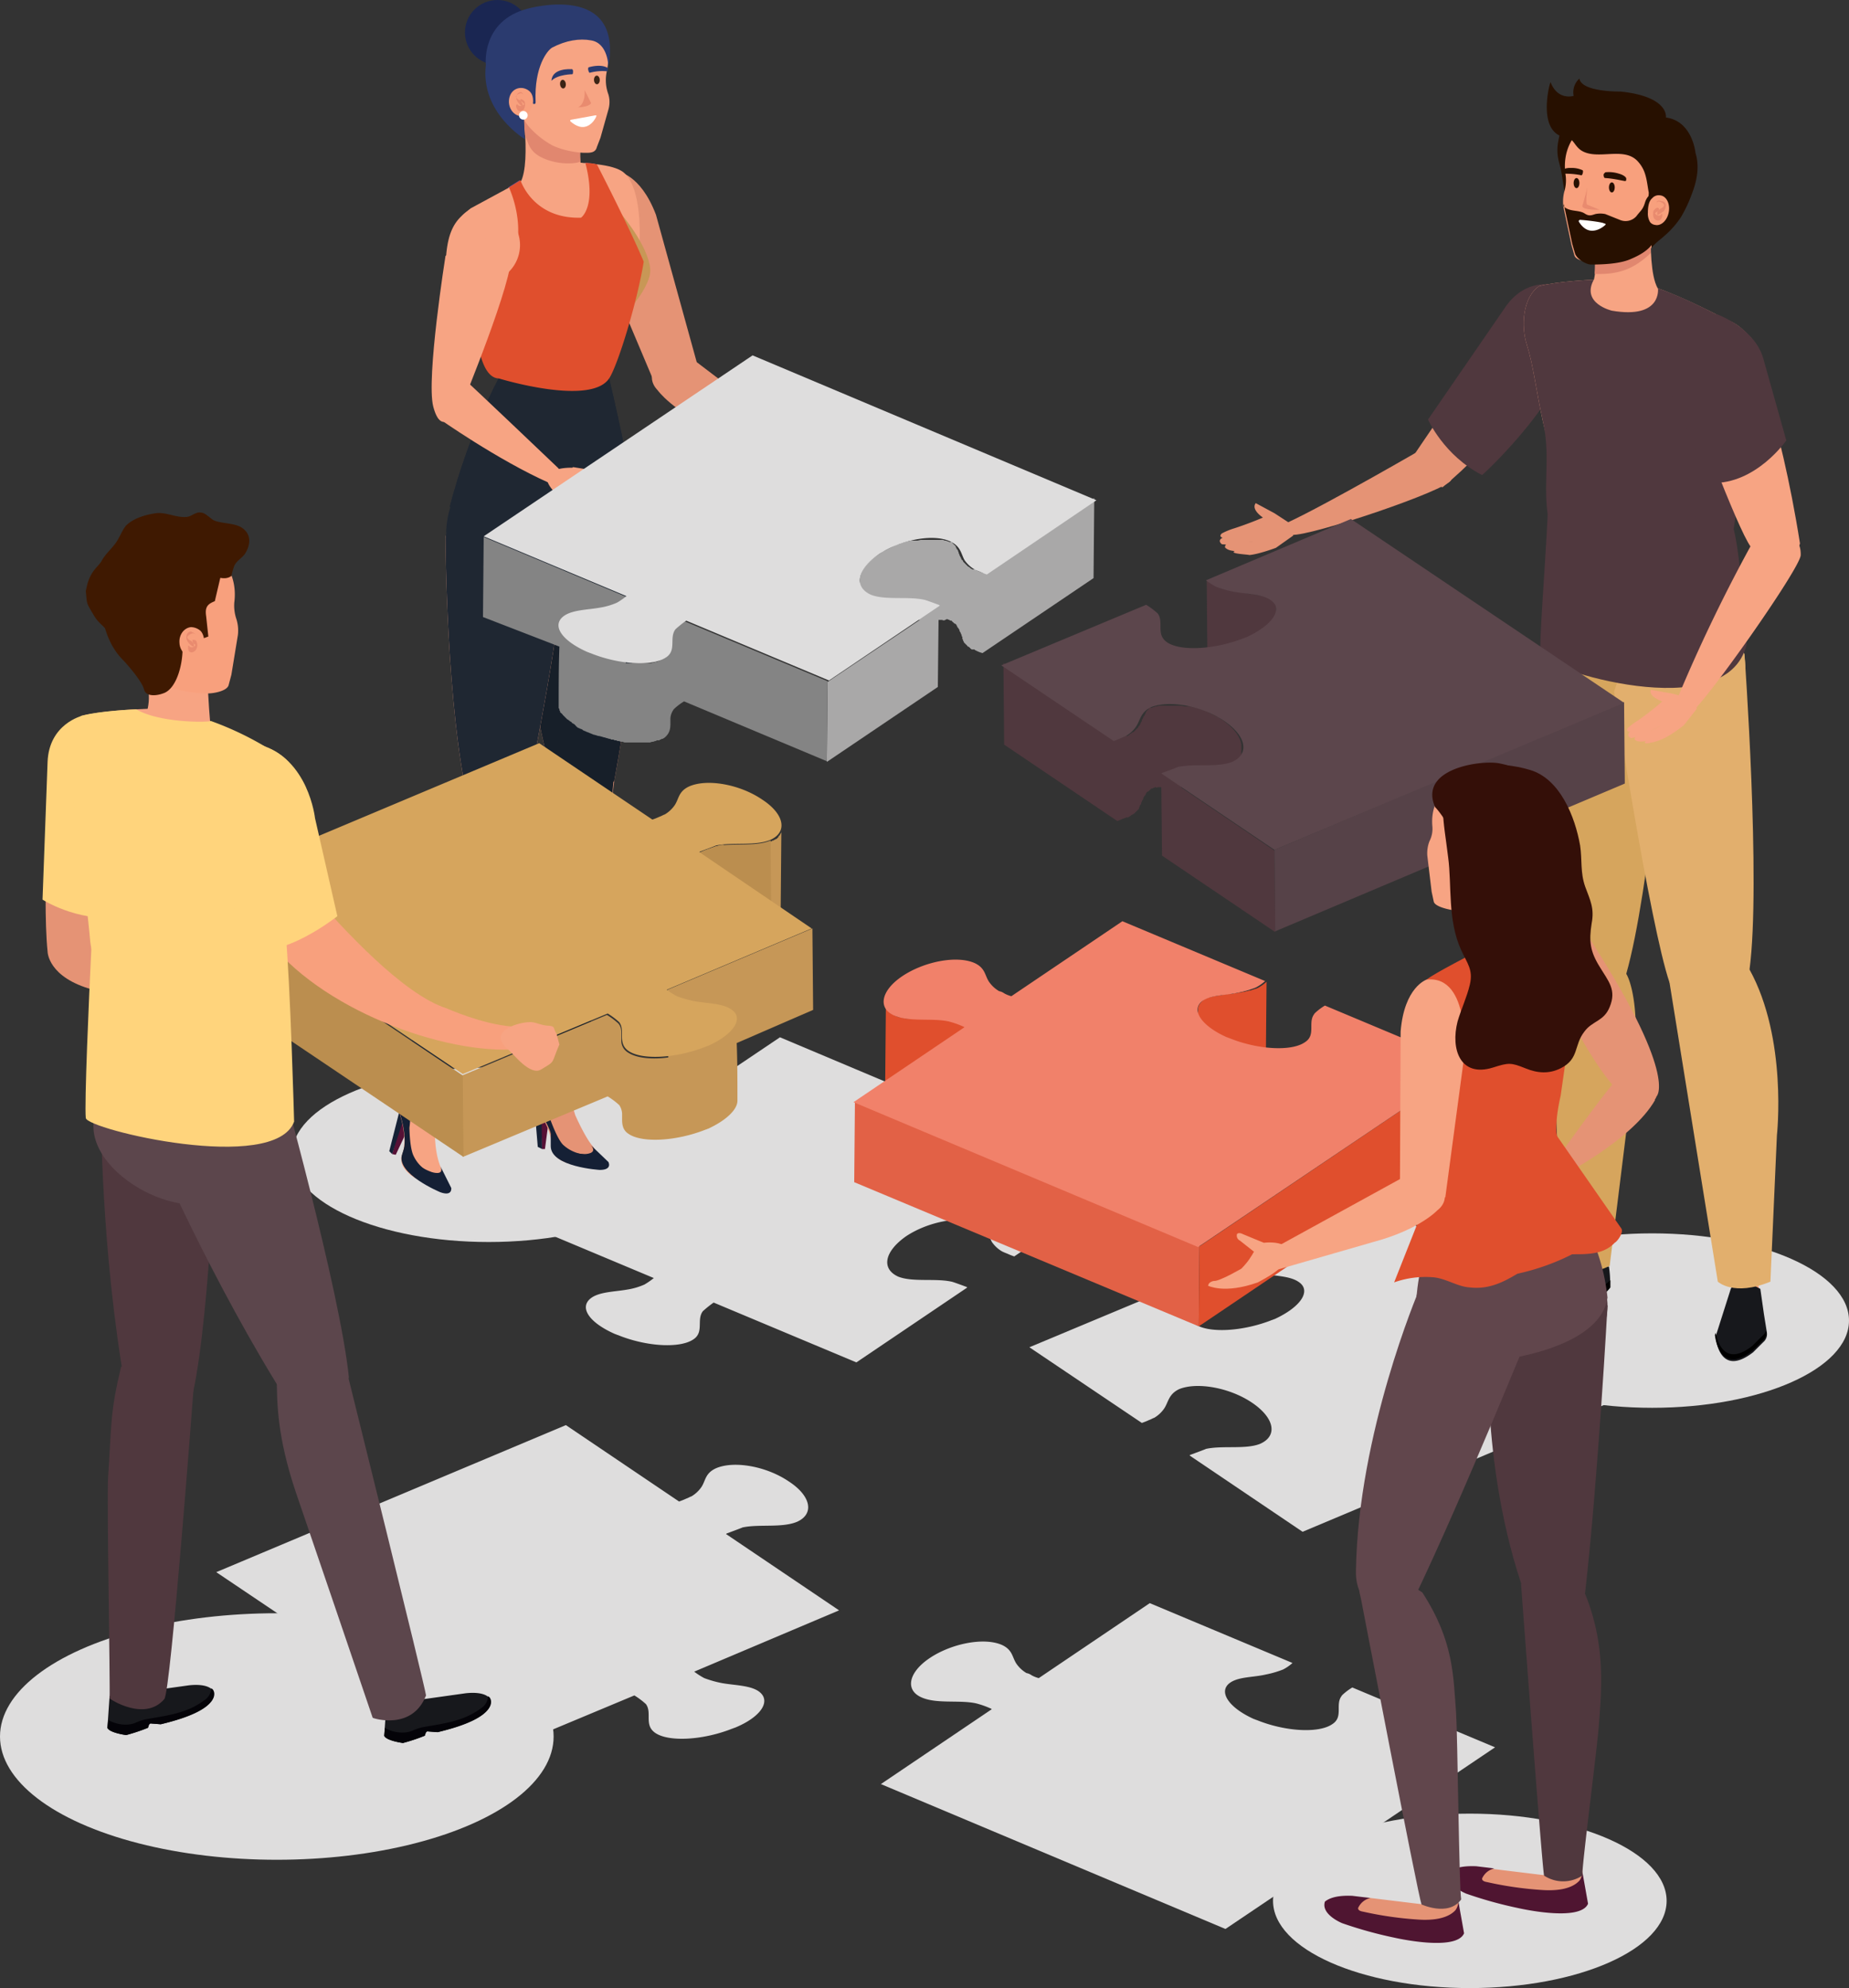 <svg xmlns="http://www.w3.org/2000/svg" width="828.85" height="891.216" viewBox="0 0 828.85 891.216">
  <rect x="0" y="0" width="828.85" height="891.216" fill="#333333" stroke="none"/>
  <g id="Group_82" data-name="Group 82" transform="translate(-149 -885)">
    <g id="Group_90" data-name="Group 90" transform="translate(149 885)">
      <g id="XMLID_140_" transform="translate(0 0)">
        <g id="XMLID_783_" transform="translate(96.942 464.996)">
          <g id="XMLID_498_">
            <g id="XMLID_508_" transform="translate(132.163)">
              <path id="XMLID_510_" d="M379.568,697.851,225.431,632.9,104.9,714.007l63.981,26.821a34.109,34.109,0,0,1-4.2,2.908A30.716,30.716,0,0,1,156.925,746c-5.493.97-11.956.97-15.834,3.555-6.14,4.2-1.293,11.31,10.664,16.48.323,0,.646.323.969.323,12.6,5.17,27.79,6.14,33.93,1.939,4.847-3.232,1.293-8.725,4.2-12.6a48.383,48.383,0,0,1,4.847-3.878l63.981,26.821,49.763-33.607c-.323,0-.323-.323-.646-.323-2.585-.969-6.14-2.262-6.463-2.262-7.432-1.616-17.449.323-23.912-2.262-7.755-3.554-6.14-11.31,3.555-18.1,9.694-6.463,24.235-9.371,31.991-5.816,4.847,2.262,4.847,5.493,6.463,8.4a14.289,14.289,0,0,0,4.524,4.2,21.5,21.5,0,0,0,2.262.97,33.628,33.628,0,0,0,3.231,1.292Z" transform="translate(-104.9 -632.9)" fill="#dedddd"/>
            </g>
            <path id="XMLID_507_" d="M307,805.938c-3.878-2.585-10.664-2.585-16.157-3.555a48.356,48.356,0,0,1-8.078-2.262,32.009,32.009,0,0,1-4.524-2.908l64.951-27.467-50.733-34.252c.323,0,.323-.323.646-.323,2.585-.97,6.14-2.262,6.786-2.585,7.432-1.616,17.773.323,24.559-2.585,7.755-3.554,6.14-11.633-3.878-18.1-10.017-6.786-24.559-9.371-32.637-5.816-4.847,2.262-4.524,5.493-6.463,8.4a14.291,14.291,0,0,1-4.524,4.2c-.323,0-1.293.646-2.262.969a33.665,33.665,0,0,1-3.231,1.293L220.722,686.7,64,752.62l122.469,82.4,64.951-27.144a33.772,33.772,0,0,1,5.17,3.878c2.908,3.878-.969,9.371,4.2,12.926,6.14,4.2,21.65,3.231,34.576-1.939.323,0,.646-.323.969-.323C308.293,817.571,313.14,810.139,307,805.938Z" transform="translate(-64 -512.851)" fill="#dedddd"/>
            <g id="XMLID_503_" transform="translate(364.5 73.352)">
              <path id="XMLID_506_" d="M176.8,721.2l64.951-27.144a33.768,33.768,0,0,1,5.17,3.878c2.908,3.878-.969,9.371,4.2,12.926,6.14,4.2,21.65,3.231,34.576-1.939.323,0,.646-.323.969-.323,11.956-5.494,16.8-12.926,10.664-16.8-3.878-2.585-10.664-2.585-16.157-3.554a48.334,48.334,0,0,1-8.078-2.262,31.987,31.987,0,0,1-4.524-2.908L333.522,655.6,455.992,738,299.27,803.92l-50.733-34.253c.323,0,.323-.323.646-.323,2.585-.969,6.14-2.262,6.786-2.585,7.432-1.616,17.773.323,24.235-2.262,8.078-3.554,6.463-11.633-3.555-18.419s-24.559-9.371-32.637-6.14c-4.847,2.262-4.847,5.816-6.786,8.725a14.289,14.289,0,0,1-4.524,4.2c-.323,0-1.293.646-2.262.969a33.563,33.563,0,0,1-3.231,1.293Z" transform="translate(-176.8 -655.6)" fill="#dedddd"/>
            </g>
            <g id="XMLID_499_" transform="translate(297.933 253.664)">
              <g id="XMLID_500_">
                <path id="XMLID_501_" d="M431.514,776.028l-63.981-26.821c-2.262,1.293-4.847,3.554-4.847,3.878-2.908,3.878.969,9.371-4.2,12.6-6.14,4.2-21.327,3.231-33.929-1.939-.323,0-.646-.323-.969-.323-11.633-5.17-16.48-12.6-10.664-16.48,3.878-2.585,10.34-2.262,15.834-3.554a44.3,44.3,0,0,0,7.755-2.262,19.847,19.847,0,0,0,4.2-2.908L276.731,711.4l-49.763,33.607a13.5,13.5,0,0,1-3.231-1.293,5.622,5.622,0,0,0-2.262-.969,14.292,14.292,0,0,1-4.524-4.2c-1.939-2.908-1.616-6.14-6.463-8.4-8.078-3.554-22.62-.646-32.314,5.816s-11.31,14.541-3.555,17.773c6.786,2.908,16.8.969,24.235,2.585a39.421,39.421,0,0,1,6.463,2.262c.323,0,.323.323.646.323L156.2,792.508l154.46,64.951Z" transform="translate(-156.2 -711.4)" fill="#dedddd"/>
              </g>
            </g>
          </g>
        </g>
        <ellipse id="XMLID_352_" cx="88.217" cy="39.1" rx="88.217" ry="39.1" transform="translate(130.871 478.568)" fill="#dedddd"/>
        <g id="XMLID_679_" transform="translate(174.495)">
          <g id="XMLID_766_" transform="translate(64.951 484.062)">
            <path id="XMLID_351_" d="M109.869,660h1.293l1.616-12.279L108.9,643.2Z" transform="translate(-106.315 -628.982)" fill="#561136"/>
            <g id="XMLID_767_">
              <path id="XMLID_350_" d="M109.716,661.488l1.939.969-.323-19.712L108.1,642.1Z" transform="translate(-108.1 -631.437)" fill="#152035"/>
              <g id="XMLID_768_" transform="translate(0.177)">
                <path id="XMLID_349_" d="M123.166,643.97l3.231,10.664s4.524,10.341,8.078,14.218c0,0,6.463,9.048-5.817,8.4,0,0-12.926-.646-12.926-9.048.323-7.109-6.463-16.157-6.463-16.157a7.03,7.03,0,0,1,.969-8.725l2.262-2.585,10.987-1.939Z" transform="translate(-108.155 -638.8)" fill="#e59375"/>
                <path id="XMLID_348_" d="M134.9,670.744a16.531,16.531,0,0,1-14.218-4.2c-3.231-3.231-7.109-15.511-5.817-11.633.646,1.616-3.555-13.249-2.262-15.511l-2.262,2.585a7.03,7.03,0,0,0-.969,8.725s6.786,8.725,6.786,15.834c-.323,8.4,12.926,9.048,12.926,9.048,7.432.323,7.755-2.585,7.109-5.17C135.222,670.744,135.222,670.744,134.9,670.744Z" transform="translate(-107.931 -637.461)" fill="#152035"/>
                <path id="XMLID_347_" d="M136.251,660.241s1.939,3.554-3.878,3.554c0,0-21.973-1.293-21.973-10.664V645.7s1.616,10.664,15.188,10.987c0,0,6.14,0,2.908-3.878Z" transform="translate(-103.144 -623.404)" fill="#152035"/>
              </g>
            </g>
          </g>
          <g id="XMLID_680_">
            <circle id="XMLID_346_" cx="14.541" cy="14.541" r="14.541" transform="translate(33.93)" fill="#1a2652"/>
            <path id="XMLID_345_" d="M106.2,542.862h28.759c-1.293-4.2-3.878-14.864.323-22.3L106.2,501.5S111.37,533.491,106.2,542.862Z" transform="translate(-47.389 -461.108)" fill="#f7a483"/>
            <path id="XMLID_344_" d="M109.655,524.766c1.616,4.524,4.524,6.463,9.048,8.078a28.139,28.139,0,0,0,14.541.969c-.323-4.524-.323-9.371,1.939-13.249L106.1,501.5s1.616,9.694,2.262,20.035C108.685,522.5,109.331,523.8,109.655,524.766Z" transform="translate(-47.612 -461.108)" fill="#e1876f"/>
            <path id="XMLID_343_" d="M146.474,552.466l1.616-4.2,3.554-12.6a12.118,12.118,0,0,0,0-6.786A18.35,18.35,0,0,1,151,518.213c2.262-11.633-2.908-17.45-2.908-17.45C141.3,490.1,125.47,490.1,125.47,490.1c-19.711.969-21.327,20.035-21.327,20.035-3.231,12.6,6.786,23.266,7.109,23.266,1.293,1.292,1.293,3.555,1.939,5.17a14.918,14.918,0,0,0,2.908,4.847,39.353,39.353,0,0,0,10.017,8.078c3.555,1.939,10.34,3.555,15.187,3.555C143.566,555.051,145.828,555.051,146.474,552.466Z" transform="translate(-53.41 -486.545)" fill="#f7a483"/>
            <g id="XMLID_748_" transform="translate(0 489.878)">
              <path id="XMLID_342_" d="M88.4,660.257l1.616.323,5.17-10.987L92.924,644.1Z" transform="translate(-87.107 -632.79)" fill="#561136"/>
              <g id="XMLID_749_">
                <path id="XMLID_341_" d="M88,661.865l1.293,1.292,6.14-18.742L92.847,642.8Z" transform="translate(-88 -635.691)" fill="#152035"/>
                <g id="XMLID_750_" transform="translate(4.681)">
                  <path id="XMLID_340_" d="M105.448,646.94c-.323,8.725-.969,18.742,2.585,27.144,0,0,3.231,10.664-8.078,6.14,0,0-12.279-4.847-9.371-12.6,2.585-6.786-.969-17.45-.969-17.45a7.171,7.171,0,0,1,3.555-7.756l2.908-1.616h11.31Z" transform="translate(-89.449 -640.154)" fill="#f7a483"/>
                  <path id="XMLID_339_" d="M107.7,677.761a15.613,15.613,0,0,1-11.956-8.724c-2.262-4.2-1.939-17.126-1.939-12.926,0,1.616.969-13.572,2.585-15.51l-2.908,1.616c-.969.646-4.847,3.231-3.878,8.078,0,0,3.554,10.34,1.293,17.126-2.908,7.756,9.371,12.6,9.371,12.6,6.786,2.585,8.4,0,8.4-2.585C108.349,678.084,108.025,678.084,107.7,677.761Z" transform="translate(-89.441 -640.6)" fill="#152035"/>
                  <path id="XMLID_338_" d="M112.013,669.2s.646,3.878-4.847,1.939c0,0-20.358-8.4-17.126-17.126L92.3,646.9s-1.939,10.663,10.987,15.187c0,0,5.816,1.939,3.878-2.585Z" transform="translate(-88.905 -626.542)" fill="#152035"/>
                </g>
              </g>
            </g>
            <path id="XMLID_337_" d="M113.715,609.312C99.173,636.132,96.588,647.119,94,667.477c-1.616,11.956-.969,61.72-2.585,69.475-.646,3.231,10.987,1.292,10.987,1.292,2.262-5.17,36.515-120.208,36.515-120.208s3.878-11.956.646-13.895C123.732,593.8,120.177,597.679,113.715,609.312Z" transform="translate(-80.431 -245.458)" fill="#f7a483"/>
            <path id="XMLID_336_" d="M105.041,740.606c2.262-5.17,35.868-122.47,35.868-122.47s3.878-11.956.646-13.895c-15.834-10.34-19.388-6.463-25.851,5.17-14.541,26.82-17.126,37.807-19.711,58.165-1.616,11.956-3.878,60.1-5.493,67.536C90.5,735.112,99.225,745.453,105.041,740.606Z" transform="translate(-82.422 -245.235)" fill="#1f2732"/>
            <path id="XMLID_335_" d="M167.814,546.409s11.31,47.178,9.694,52.348c-4.2,14.865-44.27,35.868-81.108,5.17,0,0,8.4-34.9,25.851-64.628C122.251,539.623,128.714,546.409,167.814,546.409Z" transform="translate(-69.256 -376.761)" fill="#1f2732"/>
            <path id="XMLID_334_" d="M154.857,512.246s14.541,28.113,21,43.624c-2.585,18.1-12.6,45.24-16.48,50.733-8.725,12.6-48.471,1.293-48.471,1.293L99.6,569.765c33.606-11.956,15.834-47.178,15.834-47.178l5.17-3.231s5.493,17.45,27.144,16.8c0,0,7.109-4.524,1.939-24.559A20.783,20.783,0,0,1,154.857,512.246Z" transform="translate(-62.116 -438.57)" fill="#6652a2"/>
            <path id="XMLID_333_" d="M105.5,579.877s3.878,76.261,18.1,117.3c2.262,6.14,26.174-1.939,26.174-1.939s12.279-65.6,11.31-92.741c-.323-15.51-5.816-48.471-5.816-48.471S110.024,547.886,105.5,579.877Z" transform="translate(-48.951 -344.956)" fill="#e59375"/>
            <path id="XMLID_332_" d="M119.216,599.016l25.528-1.616S128.91,727.625,127.617,733.118c0,0-10.987,3.878-10.664.969.646-7.755-8.725-65.92-9.048-77.876C107.26,636.823,108.229,624.544,119.216,599.016Z" transform="translate(-43.925 -247.118)" fill="#e59375"/>
            <path id="XMLID_331_" d="M105.5,579.877s3.878,76.261,18.1,117.3c2.262,6.14,26.174-1.939,26.174-1.939s12.279-65.6,11.31-92.741c-.323-15.51-5.816-48.471-5.816-48.471S110.024,547.886,105.5,579.877Z" transform="translate(-48.951 -344.956)" fill="#171f29"/>
            <path id="XMLID_330_" d="M130.684,733.764c2.585-5.17,13.9-136.365,13.9-136.365l-25.528,1.616c-10.987,25.528-11.633,37.484-11.31,56.872.323,11.956,6.14,70.444,5.493,77.876C113.557,733.764,127.452,740.551,130.684,733.764Z" transform="translate(-44.082 -247.118)" fill="#171f29"/>
            <g id="XMLID_728_" transform="translate(90.9 76.907)">
              <g id="XMLID_738_">
                <path id="XMLID_329_" d="M164.18,602.309l-19.388-70.121c-7.109-18.742-17.449-19.388-17.449-19.388-20.035,2.908-7.109,38.13-7.109,38.13L144.791,609.1" transform="translate(-116.13 -512.8)" fill="#e59375"/>
              </g>
              <g id="XMLID_729_" transform="translate(26.814 81.431)">
                <g id="XMLID_736_" transform="translate(65.851 41.757)">
                  <path id="XMLID_328_" d="M156.417,569.592c-8.4-6.14-9.048-7.755-10.34-10.34-5.493-10.987,8.4-8.4,11.956-7.109,1.939.646,1.292,5.493,6.786,12.279,0,0,9.048,7.109,11.31,7.109,0,0,2.585.646,2.262,2.585C178.391,574.116,170.958,577.024,156.417,569.592Z" transform="translate(-144.807 -550.922)" fill="#e59375"/>
                </g>
                <g id="XMLID_731_">
                  <g id="XMLID_734_" transform="translate(8.633)">
                    <path id="XMLID_327_" d="M127.1,538" transform="translate(-127.1 -538)" fill="#e59375"/>
                  </g>
                  <g id="XMLID_732_" transform="translate(0 0.3)">
                    <path id="XMLID_326_" d="M144.371,541.67l56.549,42.977c1.616,7.755-1.939,8.4-1.939,8.4l-45.563-20.681c-19.711-8.4-26.5-18.1-26.5-18.1s-8.078-7.432,4.847-14.864C131.446,539.085,137.262,535.531,144.371,541.67Z" transform="translate(-124.428 -538.093)" fill="#e59375"/>
                  </g>
                </g>
                <path id="XMLID_325_" d="M148.753,552.911s-2.585,4.847,3.878,4.524l6.786-3.878a2.377,2.377,0,0,0,1.616-2.585s-.646-1.293-2.585-.323Z" transform="translate(-71.291 -510.58)" fill="#e59375"/>
              </g>
            </g>
            <path id="XMLID_324_" d="M95.8,576.795s.323,76.261,10.34,118.592c1.616,6.14,24.558,4.524,24.558,4.524s14.864-72.06,16.8-99.2c.969-15.187,4.2-42.331,4.2-42.331S98.062,552.883,95.8,576.795Z" transform="translate(-70.595 -335.41)" fill="#f7a483"/>
            <path id="XMLID_323_" d="M104.321,532.181c-11.633,8.725-5.817,21.327-5.817,21.327l22.3,53.964s35.868,12.279,44.593-.323c3.878-5.816,7.755-20.681,12.6-42.654,3.231-14.864,3.555-40.715-4.847-48.148-4.847-4.524-20.358-4.2-20.358-4.847l-25.2,8.078Z" transform="translate(-67.806 -438.794)" fill="#f7a483"/>
            <path id="XMLID_322_" d="M152.057,542.065c2.262-.323,13.572,4.2,13.572,4.2s8.4,35.222,8.725,40.715-36.515,32.96-77.553,17.449c0,0,20.681-49.117,23.912-59.458C124.267,533.018,152.057,542.065,152.057,542.065Z" transform="translate(-68.364 -377.911)" fill="#f7a483"/>
            <path id="XMLID_321_" d="M124.9,518.6s12.279,14.218,13.249,24.882c.646,5.816-6.786,15.834-10.664,19.388C124.9,565.455,109.062,528.294,124.9,518.6Z" transform="translate(-21.168 -422.951)" fill="#c89756"/>
            <path id="XMLID_320_" d="M109.2,557.329s-14.541,3.231-13.249,29.729c1.293,25.851,48.471,31.344,54.61,5.17C157.029,564.115,135.056,547.635,109.2,557.329Z" transform="translate(-70.428 -342.765)" fill="#1f2732"/>
            <path id="XMLID_319_" d="M118.685,541.9v-8.4c.323-2.585,5.493,2.908,5.17-.323-.646-15.511,5.17-22.943,7.432-24.235,6.14-3.231,12.279-4.2,17.449-3.231,7.755,1.292,7.755,11.956,7.755,11.956,6.786-38.453-36.191-26.174-36.191-26.174-21,5.493-18.742,25.2-18.742,25.2-2.585,21.327,17.449,33.283,17.449,33.283Z" transform="translate(-58.258 -487.61)" fill="#2b3b6f"/>
            <g id="XMLID_701_" transform="translate(53.641 39.423)">
              <g id="XMLID_711_">
                <g id="XMLID_426_">
                  <g id="XMLID_428_">
                    <g id="XMLID_430_">
                      <g id="XMLID_431_">
                        <path id="XMLID_432_" d="M112.678,512.833a3.668,3.668,0,0,1-2.585.969c-2.908,0-5.493-2.908-5.493-6.463s2.262-6.14,5.493-6.14a5.963,5.963,0,0,1,3.878,1.616c1.616,1.616,1.616,4.2,1.293,6.14C114.294,510.894,113.648,512.187,112.678,512.833Z" transform="translate(-104.6 -501.2)" fill="#f8a07d"/>
                      </g>
                    </g>
                  </g>
                </g>
              </g>
              <g id="XMLID_702_" transform="translate(3.153 1.939)">
                <g id="XMLID_707_">
                  <path id="XMLID_317_" d="M108.885,503.092c-.323-1.939-3.878,0-3.231.969a3.227,3.227,0,0,0,1.616,1.293,4.118,4.118,0,0,1,1.293,1.939v.646c-.323.323-1.939-1.293-2.262-1.939a3.036,3.036,0,0,1-.323-2.908,1.772,1.772,0,0,1,1.939-1.292,1.44,1.44,0,0,1,.969,1.292Z" transform="translate(-105.576 -501.8)" fill="#e98b6f"/>
                </g>
                <g id="XMLID_703_" transform="translate(0.078 3.097)">
                  <path id="XMLID_316_" d="M107.539,502.893c.323-.323.646,0,1.293.323.323.323.646.646.646.969a4.32,4.32,0,0,1-.323,2.908,2.3,2.3,0,0,1-1.939.969c-.969,0-1.293-.969-1.616-1.939,0-.323,0-.969.323-.969.323-.323.323.323.646.323a1.187,1.187,0,0,0,.969.323,2.467,2.467,0,0,0,1.616-.646.316.316,0,0,1,.323-.323v.323a.316.316,0,0,0-.323-.323l-.969-.969c-.646,0-.969-.646-.646-.969Z" transform="translate(-105.6 -502.759)" fill="#e98b6f"/>
                </g>
              </g>
            </g>
            <g id="XMLID_693_" transform="translate(72.706 29.493)">
              <ellipse id="XMLID_315_" cx="1.293" cy="1.939" rx="1.293" ry="1.939" transform="translate(3.674 6.425) rotate(-5.587)" fill="#3c2415"/>
              <ellipse id="XMLID_314_" cx="1.293" cy="1.939" rx="1.293" ry="1.939" transform="matrix(0.999, -0.037, 0.037, 0.999, 18.991, 4.45)" fill="#3c2415"/>
              <path id="XMLID_313_" d="M110.5,503.806c2.908-2.908,9.371-2.908,9.371-2.908s.323,0,.323-1.293c0,0,0-1.292-.969-.969C119.225,498.636,110.823,497.989,110.5,503.806Z" transform="translate(-110.5 -497.107)" fill="#2b3b6f"/>
              <path id="XMLID_312_" d="M124.684,499.332c-2.908-2.262-8.4-.646-8.4-.646-.969,0-.646,1.292-.646,1.292.323,1.293.646,1.293.646,1.293a21.349,21.349,0,0,1,8.078-.646A1.943,1.943,0,0,1,124.684,499.332Z" transform="translate(-99.156 -498.127)" fill="#2b3b6f"/>
              <g id="XMLID_695_" transform="translate(8.402 22.209)">
                <path id="XMLID_311_" d="M124.41,505l-10.664,1.939c-.646,0-.646.323-.646.646,0,0,3.231,3.231,6.463,2.585,3.555-.646,5.17-4.524,5.17-4.524C125.056,505,124.733,505,124.41,505Z" transform="translate(-113.1 -505)" fill="#fff"/>
              </g>
              <path id="XMLID_310_" d="M114.2,509.255c5.493-.323,5.817-1.939,5.817-1.939l-2.908-5.817S117.755,507.317,114.2,509.255Z" transform="translate(-102.244 -490.6)" fill="#e98b6f"/>
            </g>
            <path id="XMLID_309_" d="M95.8,576.795s.323,76.261,10.34,118.592c1.616,6.14,24.558,4.524,24.558,4.524s14.864-72.06,16.8-99.2c.969-15.187,4.2-42.331,4.2-42.331S98.062,552.883,95.8,576.795Z" transform="translate(-70.595 -335.41)" fill="#1f2732"/>
            <path id="XMLID_308_" d="M167.814,546.409s11.31,47.178,9.694,52.348c-4.2,14.865-44.27,35.868-81.108,5.17,0,0,8.4-34.9,25.851-64.628C122.251,539.623,128.714,546.409,167.814,546.409Z" transform="translate(-69.256 -376.761)" fill="#1f2732"/>
            <path id="XMLID_307_" d="M110.655,608.219s41.039,12.6,49.44,0c3.878-5.817,12.6-34.253,15.511-52.349-6.463-15.51-21-43.624-21-43.624a22.359,22.359,0,0,0-5.17-.646c5.17,19.711-1.939,24.559-1.939,24.559-21.65.646-27.144-16.8-27.144-16.8l-5.17,3.232s16.157,33.606-15.187,49.117C99.669,571.7,99.022,607.9,110.655,608.219Z" transform="translate(-61.538 -438.571)" fill="#e04f2d"/>
            <circle id="XMLID_306_" cx="1.939" cy="1.939" r="1.939" transform="translate(58.165 49.763)" fill="#fff"/>
            <g id="XMLID_681_" transform="translate(18.994 92.453)">
              <path id="XMLID_305_" d="M124.6,523.393a16.877,16.877,0,0,1-.646,23.912c-6.786,6.463-28.113,18.419-28.113,9.371-.323-18.1.323-28.113,7.109-34.576C109.417,515.314,118.142,516.606,124.6,523.393Z" transform="translate(-89.634 -517.611)" fill="#f7a483"/>
              <path id="XMLID_304_" d="M129.495,530l-14.541-8.4-14.864,9.371S91.364,585.9,94.6,598.507c3.554,13.572,9.694,3.555,12.6,0C107.2,598.184,131.11,540.665,129.495,530Z" transform="translate(-93.878 -508.709)" fill="#f7a483"/>
              <path id="XMLID_303_" d="M94.8,559.375s26.5,18.742,49.763,29.082c0,0,7.755-3.231,3.878-6.786-6.463-6.14-35.222-33.607-42.008-39.746C94.8,538.048,94.8,559.375,94.8,559.375Z" transform="translate(-91.82 -464.407)" fill="#f7a483"/>
              <g id="XMLID_682_" transform="translate(51.755 116.941)">
                <g id="XMLID_684_" transform="translate(0 0.262)">
                  <path id="XMLID_302_" d="M124.454,571.392c-9.694-4.2-10.664-5.493-12.279-7.755-7.755-9.371,6.463-10.017,10.017-9.694,1.939.323,2.585,5.17,9.371,10.34,0,0,10.34,4.847,12.926,4.2,0,0,2.585,0,2.585,1.939C147.074,570.746,140.288,575.27,124.454,571.392Z" transform="translate(-109.894 -553.881)" fill="#f7a483"/>
                </g>
                <path id="XMLID_301_" d="M114.468,553.8s-4.2,3.554,1.939,5.816l7.755-.969s2.262,0,2.585-1.939c0,0,0-1.293-2.262-1.293Z" transform="translate(-102.816 -553.8)" fill="#f7a483"/>
              </g>
            </g>
          </g>
        </g>
        <g id="XMLID_674_" transform="translate(216.503 159.307)">
          <path id="XMLID_300_" d="M200.4,612.711h-1.616l-.323,30.052L148.7,676.37l.323-35.868,41.362-27.79a4.1,4.1,0,0,0-1.939.323h-2.262c-.323,0-.646.323-.969.323h-.323c-.323,0-.969.323-1.292.323h-.323c-.646.323-1.293.323-1.939.646h0c-.646.323-1.293.323-1.939.646h0l-1.939.969h0l-1.939.969h0l-1.939.97h0a6.761,6.761,0,0,0-1.939,1.292c-5.493,3.554-8.4,7.755-8.4,11.31,0-11.956.323-23.913.323-35.868,0-3.555,2.908-7.755,8.4-11.31.646-.323,1.293-.97,1.939-1.293h0l1.939-.969h0l1.939-.969h0l1.939-.97h0c.646-.323,1.292-.323,1.939-.646h0c.646-.323,1.292-.323,1.939-.646h0c.323,0,.969-.323,1.292-.323h.323c.323,0,.646-.323.969-.323h2.908c.646,0,1.293-.323,1.939-.323h9.694c.323,0,.646.323.969.323h.323c.323,0,.646.323.969.323a1.128,1.128,0,0,1,.646.323h.969a.316.316,0,0,1,.323.323l.323.323.323.323h0l.323.323h0l.323.323h0l.323.323h0v.323a.316.316,0,0,0,.323.323v.323a.316.316,0,0,0,.323.323h0c0,.323.323.323.323.646h0c0,.323.323.646.323.97s0,.323.323.646v.323c0,.323.323.323.323.646a.316.316,0,0,0,.323.323v.323c0,.323.323.323.323.646a.316.316,0,0,0,.323.323l.323.323v.323l.646.646h0l.646.646.323.323.323.323.323.323c.323,0,.323.323.646.323l.323.323c.323.323.646.323.969.646h1.293a.316.316,0,0,1,.323.323,33.558,33.558,0,0,0,3.231,1.293L268.585,558.1l-.323,35.868L218.5,627.574a13.506,13.506,0,0,1-3.231-1.293.316.316,0,0,1-.323-.323h-1.293c-.323-.323-.646-.323-.646-.646a.316.316,0,0,1-.323-.323c-.323,0-.323-.323-.646-.323h0a.316.316,0,0,1-.323-.323l-.323-.323-.646-.646h0l-.646-.646V622.4l-.323-.323h0v-.323c0-.323-.323-.323-.323-.646v-.646h0c0-.323-.323-.323-.323-.646V619.5c0-.323-.323-.323-.323-.646a1.128,1.128,0,0,0-.323-.646h0c0-.323-.323-.323-.323-.646v-.323a.317.317,0,0,0-.323-.323v-.323a1935.513,1935.513,0,0,1-.646-.646v-.323l-.323-.323v-.323l-.323-.323h0a1.128,1.128,0,0,0-.646-.323l-.323-.323-.323-.323a.316.316,0,0,1-.323-.323l-.323-.323h-.323a1.128,1.128,0,0,1-.646-.323c-.323,0-.646-.323-.969-.323h-.323C201.372,613.034,201.048,613.034,200.4,612.711Z" transform="translate(5.437 -494.12)" fill="#a9a8a8"/>
          <path id="XMLID_299_" d="M101,599.368l.323-35.868L165.3,590.32l-.323,29.729h10.987a2.443,2.443,0,0,0,1.293-.323h.323c.323,0,.646-.323.969-.323h.323c.323,0,.323,0,.646-.323h.323a.316.316,0,0,0,.323-.323h.323a.316.316,0,0,0,.323-.323h.323a.316.316,0,0,0,.323-.323h.323c.323,0,.323-.323.646-.323a6.517,6.517,0,0,0,2.908-5.817v-1.616c0-1.616,0-3.554,1.293-5.17a48.33,48.33,0,0,1,4.847-3.878l63.981,26.82L255.137,664l-63.981-26.821c-2.262,1.293-4.847,3.555-4.847,3.878a7.419,7.419,0,0,0-1.293,4.524v1.616c0,2.262-.323,4.524-2.908,6.463-.323,0-.323.323-.646.323h-.323a.316.316,0,0,0-.323.323h-.323a.316.316,0,0,0-.323.323H179.2c-.323,0-.323,0-.646.323h-.323c-.323,0-.646.323-.969.323h0a2.442,2.442,0,0,0-1.293.323H164.981a1.942,1.942,0,0,1-1.293-.323h-.323a1.944,1.944,0,0,1-1.293-.323h-.323a1.187,1.187,0,0,1-.969-.323h-.323a1.187,1.187,0,0,1-.969-.323h-.646c-.323,0-.646,0-.646-.323h-.646c-.646-.323-1.293-.323-1.939-.646h-.323a20.567,20.567,0,0,0-2.262-.646H152.7a20.56,20.56,0,0,0-2.262-.646h0c-.646-.323-1.616-.646-2.262-.969-.323,0-.646-.323-.969-.323-.323-.323-.969-.323-1.293-.646a.316.316,0,0,1-.323-.323c-.323,0-.646-.323-.969-.323s-.323-.323-.646-.323a1.128,1.128,0,0,1-.646-.323l-.323-.323a.316.316,0,0,1-.323-.323l-.323-.323-.323-.323c-.323-.323-.646-.323-.969-.646a.316.316,0,0,1-.323-.323c-.323-.323-.646-.323-.969-.646l-.323-.323c-.323,0-.323-.323-.646-.323h0l-.646-.646-.323-.323-.969-.969h0c-.323-.323-.323-.646-.646-.646a.317.317,0,0,0-.323-.323l-.323-.323h0V641.7c0-.323-.323-.323-.323-.646v-.323h0c0-.323-.323-.323-.323-.646h0v-.646h0v-.646h0v-.646h0c0-8.4,0-17.126.323-25.528Z" transform="translate(-101 -482.069)" fill="#848484"/>
          <g id="XMLID_675_" transform="translate(0.323)">
            <path id="XMLID_298_" d="M375.768,603.251,221.631,538.3,101.1,619.408l63.981,26.821a34.168,34.168,0,0,1-4.2,2.908,30.735,30.735,0,0,1-7.755,2.262c-5.493.969-11.956.969-15.834,3.554-6.14,4.2-1.293,11.31,10.664,16.48.323,0,.646.323.969.323,12.6,5.17,27.79,6.14,33.93,1.939,4.847-3.231,1.293-8.725,4.2-12.6a48.438,48.438,0,0,1,4.847-3.878l63.981,26.82,49.763-33.606c-.323,0-.323-.323-.646-.323-2.585-.97-6.14-2.262-6.463-2.262-7.432-1.616-17.449.323-23.912-2.262-7.755-3.554-6.14-11.31,3.555-18.1,9.694-6.463,24.235-9.371,31.991-5.817,4.847,2.262,4.847,5.494,6.463,8.4a14.287,14.287,0,0,0,4.524,4.2,21.493,21.493,0,0,0,2.262.969,33.562,33.562,0,0,0,3.231,1.293Z" transform="translate(-101.1 -538.3)" fill="#dedddd"/>
          </g>
        </g>
        <g id="XMLID_666_" transform="translate(84.985 333.156)">
          <g id="XMLID_671_" transform="translate(228.459 37.161)">
            <path id="XMLID_297_" d="M160.251,603.6h0v2.585h0a1.129,1.129,0,0,1-.323.646h0c0,.323-.323.323-.323.646h0c0,.323-.323.323-.646.646v.323l-.323.323-.323.323-.323.323h-.323l-.323.323h-.323l-.323.323h-.323a.316.316,0,0,0-.323.323h-.323c-.323,0-.323.323-.646.323-.969.323-1.616.646-2.585.969a5.5,5.5,0,0,1-2.262.323c-.646,0-1.616.323-2.262.323a11,11,0,0,0-3.231.323h-7.109a11,11,0,0,0-3.231.323l.323,36.515a12.12,12.12,0,0,0,3.231-.323h7.109a11,11,0,0,0,3.231-.323,5.5,5.5,0,0,0,2.262-.323c.646,0,1.616-.323,2.262-.323.969-.323,1.616-.646,2.585-.97.323,0,.323-.323.646-.323h.323a.316.316,0,0,0,.323-.323h0l.323-.323h.323l.323-.323h0l.323-.323.323-.323.323-.323h0l.646-.646h0c0-.323.323-.323.323-.646h0a1.129,1.129,0,0,1,.323-.646h0V641.73h0v-.969h0Z" transform="translate(-123.413 -603.6)" fill="#c69757"/>
            <path id="XMLID_296_" d="M138.432,606.846h0c-.646.323-4.2,1.293-6.786,2.585-.323,0-.323.323-.646.323l.323,36.515c.323,0,.323-.323.646-.323,2.585-.97,5.816-2.262,6.463-2.585h0a14,14,0,0,0,1.616-.323c.646,0,1.293-.323,2.262-.323l-.323-36.515a5.5,5.5,0,0,0-2.262.323A3.351,3.351,0,0,1,138.432,606.846Z" transform="translate(-131 -597.798)" fill="#bb8e4f"/>
          </g>
          <path id="XMLID_295_" d="M255.468,654.315l-.323-36.515-64.951,27.467.323,30.375c-7.432.97-14.218.323-18.1-2.262a6.15,6.15,0,0,1-2.908-5.817v-1.939c0-1.939,0-3.554-1.293-5.17a33.8,33.8,0,0,0-5.17-3.878L98.1,683.72l.323,36.515,64.951-27.143a33.78,33.78,0,0,1,5.17,3.878,7.419,7.419,0,0,1,1.293,4.524v1.939c0,2.262.323,4.847,2.908,6.463,6.14,4.2,21.65,3.232,34.576-1.939.323,0,.646-.323.969-.323,8.4-3.878,13.249-8.725,13.249-12.6,0-8.725,0-17.45-.323-25.851Z" transform="translate(24.046 -534.754)" fill="#c69757"/>
          <path id="XMLID_294_" d="M162.991,605.6l.323,36.514c-6.786,2.908-17.126.97-24.559,2.585a32.19,32.19,0,0,0-6.786,2.585c-.323,0-.323.323-.646.323L131,611.093c.323,0,.323-.323.646-.323,2.585-.969,6.14-2.262,6.786-2.585C145.864,606.569,156.2,608.508,162.991,605.6Z" transform="translate(97.459 -561.977)" fill="#bb8e4f"/>
          <path id="XMLID_293_" d="M182.769,695.1,60.3,612.7l.323,36.515,122.469,82.4Z" transform="translate(-60.3 -546.134)" fill="#bb8e4f"/>
          <path id="XMLID_292_" d="M302.977,711.338c-3.878-2.585-10.664-2.585-16.157-3.554a48.333,48.333,0,0,1-8.078-2.262,32,32,0,0,1-4.524-2.908l64.951-27.467-50.41-34.253c.323,0,.323-.323.646-.323,2.585-.969,6.14-2.262,6.786-2.585,7.432-1.616,17.773.323,24.559-2.585,7.755-3.554,6.14-11.633-3.878-18.1-10.017-6.786-24.559-9.371-32.637-5.816-4.847,2.262-4.524,5.493-6.463,8.4a14.29,14.29,0,0,1-4.524,4.2c-.323,0-1.293.646-2.262.969a33.494,33.494,0,0,1-3.231,1.293L217.022,592.1,60.3,658.021l122.469,82.4,64.951-27.144a33.757,33.757,0,0,1,5.17,3.878c2.908,3.878-.969,9.371,4.2,12.926,6.14,4.2,21.65,3.231,34.576-1.939.323,0,.646-.323.969-.323C304.269,722.648,309.117,715.216,302.977,711.338Z" transform="translate(-60.3 -592.1)" fill="#d6a55d"/>
        </g>
        <ellipse id="XMLID_291_" cx="88.217" cy="39.1" rx="88.217" ry="39.1" transform="translate(652.416 552.89)" fill="#dedddd"/>
        <g id="XMLID_572_" transform="translate(546.804 35.222)">
          <g id="XMLID_655_" transform="translate(132.941 532.532)">
            <g id="XMLID_659_">
              <path id="XMLID_290_" d="M275.517,680.211c-6.14,6.14-16.48,9.694-16.48,9.694a14.2,14.2,0,0,1-13.895-3.554c-1.939-2.585.323-3.878.323-3.878,18.1-13.9,23.589-17.773,23.589-17.773h16.8c.969,6.786.323,9.371.323,9.371a13.675,13.675,0,0,1-9.048,5.493c-.323,0-.969-.323-1.293-.323Z" transform="translate(-244.357 -664.7)" fill="#17181c"/>
            </g>
            <path id="XMLID_289_" d="M245.511,678.233c0,.323.323.646.323,1.293,1.293,2.908,5.493,4.2,8.4,4.2,3.878,0,7.109-1.939,10.34-3.554a51.282,51.282,0,0,0,8.725-5.816c1.939-1.616,4.2-2.262,6.463-3.232,2.585-.969,4.524-2.908,6.463-4.524v3.232a13.675,13.675,0,0,1-9.048,5.493c-.323,0-.969-.323-1.293-.323l-.323.97c-6.14,6.14-16.48,9.694-16.48,9.694a14.2,14.2,0,0,1-13.9-3.555C243.572,679.849,245.188,678.233,245.511,678.233Z" transform="translate(-244.08 -660.46)"/>
          </g>
          <g id="XMLID_652_" transform="translate(148.502 258.771)">
            <path id="XMLID_288_" d="M277.374,717.7c-18.742,20.681-25.851-1.293-25.851-1.293l-2.262-126.347c-.323,1.939-.969-12.6,22.62-9.694,23.589,3.232,29.406,12.279,29.406,12.279s-13.249,87.57-23.912,125.055" transform="translate(-249.173 -579.98)" fill="#e59375"/>
            <path id="XMLID_287_" d="M249.8,628.726s9.371,133.133,10.34,137.657c0,0,11.633,2.585,11.633,0,0-6.463,13.249-84.339,13.572-94.357.323-25.2-6.14-30.052-12.6-47.178C272.42,624.849,249.8,608.369,249.8,628.726Z" transform="translate(-247.773 -493.915)" fill="#e59375"/>
          </g>
          <g id="XMLID_647_" transform="translate(144.907 259.01)">
            <path id="XMLID_286_" d="M285.35,722.382c10.664-37.484,18.1-129.578,18.1-129.578s-5.817-9.048-29.406-12.279-22.943,11.31-22.62,9.694c0,0-7.109,68.506-.646,130.871C251.1,720.766,271.132,731.43,285.35,722.382Z" transform="translate(-248.06 -580.055)" fill="#d6a55d"/>
          </g>
          <path id="XMLID_285_" d="M318.6,567.576c3.231,11.956,17.126,56.872,17.126,56.872-49.117,58.811-85.955,7.432-86.6,1.939-.646-6.463,6.463-31.021,7.755-57.2C257.207,569.192,270.456,548.834,318.6,567.576Z" transform="translate(-100.861 -366.584)" fill="#f7a483"/>
          <path id="XMLID_284_" d="M249.605,617.925c-2.262-15.834,2.585-31.668,4.847-47.825h72.06c4.524,15.188,9.371,31.021,9.371,31.021s3.231,36.192-27.79,40.715C308.093,641.837,254.452,651.208,249.605,617.925Z" transform="translate(-101.015 -343.257)" fill="#d6a55d"/>
          <g id="XMLID_642_" transform="translate(179.611 262.056)">
            <path id="XMLID_283_" d="M309.533,718.017c-15.511,22.943-25.851,2.585-25.851,2.585L258.8,597.487c0,1.939.646-16.157,24.559-16.48,23.589-.323,31.021,7.755,31.021,7.755s.323,90.8-4.847,129.255" transform="translate(-258.8 -580.997)" fill="#f7a483"/>
            <path id="XMLID_282_" d="M266.6,631.653S291.158,771.9,292.774,776.419c0,0,11.633.969,11.31-1.939-.969-6.463,1.292-94.679,0-104.7-3.231-25.2-6.786-29.406-15.834-45.562C288.25,624.544,263.369,611.3,266.6,631.653Z" transform="translate(-242.041 -493.341)" fill="#f7a483"/>
          </g>
          <g id="XMLID_635_" transform="translate(221.943 539.677)">
            <path id="XMLID_281_" d="M278.786,669.783,272,691.11s1.293,19.065,16.8,7.109l4.524-4.524a4.733,4.733,0,0,0,1.616-4.524l-1.293-8.078-1.616-11.31C291.712,669.783,282.34,663.321,278.786,669.783Z" transform="translate(-271.677 -666.911)" fill="#17181c"/>
            <path id="XMLID_280_" d="M288.7,680.609l4.524-4.524a4.44,4.44,0,0,0,1.616-2.585v.323a4.733,4.733,0,0,1-1.616,4.524l-4.524,4.524c-15.188,11.633-16.8-7.109-16.8-7.109l.323-.969C273.192,679.639,276.747,689.98,288.7,680.609Z" transform="translate(-271.9 -652.208)"/>
          </g>
          <g id="XMLID_628_" transform="translate(176.703 249.131)">
            <g id="XMLID_381_">
              <path id="XMLID_383_" d="M275.5,623.6" transform="translate(-218.628 -473.009)" fill="#e2af6d"/>
              <path id="XMLID_382_" d="M282.782,733.082C274.057,707.554,257.9,602.534,257.9,602.534c0,1.939,4.847-25.2,28.759-25.528,23.589-.323,29.729,8.725,29.729,8.725s7.432,102.758,2.262,141.535C318.327,727.588,301.524,746.977,282.782,733.082Z" transform="translate(-257.9 -576.997)" fill="#e2af6d"/>
            </g>
          </g>
          <path id="XMLID_277_" d="M303.145,551.729s-40.069,47.178-60.1,63.012c0,0-13.572-4.847-12.926-14.218,0,0,29.406-43.623,47.824-69.152C277.94,531.371,302.822,524.262,303.145,551.729Z" transform="translate(-143.245 -431.522)" fill="#e59375"/>
          <path id="XMLID_276_" d="M275.331,551.821s-43.947,25.528-62.043,33.929c0,0-3.231,5.17,1.939,5.494,8.725.646,69.8-20.035,71.414-24.559C293.75,544.389,275.331,551.821,275.331,551.821Z" transform="translate(-182.967 -386.698)" fill="#e59375"/>
          <path id="XMLID_275_" d="M244.837,550.728c3.231,8.4,12.6,12.926,21,9.694a16.12,16.12,0,0,0,9.371-21c-3.231-8.4-12.6-12.926-21-9.694A16.8,16.8,0,0,0,244.837,550.728Z" transform="translate(-112.403 -435.69)" fill="#e59375"/>
          <path id="XMLID_274_" d="M291.234,529.333s-14.218-5.17-24.235,9.048l-34.9,50.733s7.109,16.157,24.235,24.881C256.335,614.318,319.347,556.476,291.234,529.333Z" transform="translate(-138.766 -436.269)" fill="#50383e"/>
          <path id="XMLID_273_" d="M274.7,627.1" transform="translate(-43.709 -216.068)" fill="#f7a483"/>
          <path id="XMLID_272_" d="M273.137,565.127s2.908-5.494,9.371-16.157c0,0,13.572-13.895,5.816-31.344,0,0-4.2-14.541-29.729-12.6C258.6,504.7,256.011,545.092,273.137,565.127Z" transform="translate(-79.954 -488.866)" fill="#f8a07d"/>
          <path id="XMLID_271_" d="M283.159,516.4s-4.2,40.069,4.847,43.3l-32.637-1.939s5.17-12.279-.969-21Z" transform="translate(-89.007 -463.082)" fill="#f7a483"/>
          <path id="XMLID_270_" d="M256.985,550.653c.646-9.048-.646-10.987-2.585-14.218L283.159,516.4a228.488,228.488,0,0,0-.969,24.882C274.111,549.037,267,550.976,256.985,550.653Z" transform="translate(-89.007 -463.082)" fill="#e1876f"/>
          <path id="XMLID_269_" d="M252.244,530.89c-7.432,5.17-8.078,18.1-5.493,26.174,2.908,9.048,4.2,20.681,7.109,33.929,4.2,17.773,6.786,31.668,11.31,49.44,3.878,14.864,63.012,2.908,63.012,2.908l21.327-72.383s3.554-19.065-13.572-25.2c0,0-18.1-9.694-31.344-14.218-11.633-3.878-15.834-4.2-27.79-3.555C276.8,527.981,260.645,528.628,252.244,530.89Z" transform="translate(-109.147 -437.826)" fill="#f7a483"/>
          <path id="XMLID_268_" d="M252.476,505.8c-1.616,7.755-3.555,11.633-1.616,18.742,1.939,6.463,1.616,12.926,4.2,19.065,3.878,8.725,9.048,7.755,12.926-.323,3.878-8.4,8.079-19.388-.969-25.528-5.493-3.878-7.432-10.664-14.541-11.956Z" transform="translate(-98.716 -486.735)" fill="#271000"/>
          <path id="XMLID_267_" d="M255.894,568.374,254.6,563.85l-3.555-16.8a17.613,17.613,0,0,1,.323-7.109,17.253,17.253,0,0,0,.646-7.109c-1.939-11.956,4.524-18.419,4.524-18.419,7.432-10.664,23.912-9.694,23.912-9.694,20.358,1.939,21,21.973,21,21.973,2.585,13.248-8.4,23.589-8.4,23.589-.969.97-.646,5.17-.969,6.463-1.293,5.17-6.463,8.078-10.987,10.017-4.847,2.262-10.987,4.524-16.48,4.847C262.356,571.606,256.54,570.959,255.894,568.374Z" transform="translate(-96.963 -489.206)" fill="#f8a07d"/>
          <path id="XMLID_266_" d="M251.167,522.254c2.585,2.262,6.463,1.293,9.048,2.908,1.939,1.293,2.908.969,4.847.323a10.676,10.676,0,0,1,4.524,0l6.463,2.585a6.47,6.47,0,0,0,7.432-1.616c1.939-2.585,2.908-2.908,3.878-6.14,1.616-5.493,7.432-5.816,11.31-2.585a35.638,35.638,0,0,1-5.493,7.756c-.969.969-.646,8.725-.969,10.017-1.292,5.17-6.463,8.078-10.987,10.017-4.847,2.262-12.6,2.585-18.1,2.585-1.939,0-6.14-2.262-7.109-4.847l-1.293-4.524-3.555-16.8v-.97C250.844,521.931,250.844,521.931,251.167,522.254Z" transform="translate(-96.761 -464.736)" fill="#271000"/>
          <path id="XMLID_265_" d="M256.088,526.074c4.524,0,4.524,3.878,8.079,6.14,7.432,4.524,19.388-2.262,25.528,5.17a13.674,13.674,0,0,1,1.616,2.262c1.939,3.231,2.262,7.432,2.908,10.987.323.969-.646,3.878.323,4.847a3.541,3.541,0,0,0,2.585,0c.323,1.616-1.293,2.908-1.616,4.524-.646,1.616-1.616,2.908-.646,4.524,2.262,3.877.646,3.231.646,11.31,1.293-1.939,4.524-4.2,5.493-5.17a39.576,39.576,0,0,0,7.755-8.725,60.319,60.319,0,0,0,4.847-10.34c2.262-5.816,3.555-12.279,1.616-18.419,0,0-1.293-14.218-13.249-15.834,0,0,1.616-9.371-20.358-11.633,0,0-17.449.323-18.419-5.816a8.292,8.292,0,0,0-2.585,7.755s-7.109,2.262-10.34-6.14C249.948,501.515,244.132,523.166,256.088,526.074Z" transform="translate(-102.004 -499.9)" fill="#271000"/>
          <g id="XMLID_592_" transform="translate(191.891 52.264)">
            <g id="XMLID_602_">
              <g id="XMLID_393_">
                <g id="XMLID_394_">
                  <g id="XMLID_395_">
                    <g id="XMLID_396_">
                      <path id="XMLID_397_" d="M263.569,528.114a3.271,3.271,0,0,0,2.262,1.292c2.585.646,5.493-1.939,6.14-5.816.646-3.554-.969-7.109-3.878-7.432a3.844,3.844,0,0,0-3.555,1.293c-1.616,1.292-1.939,4.2-1.939,6.463A7.334,7.334,0,0,0,263.569,528.114Z" transform="translate(-262.6 -516.074)" fill="#f8a07d"/>
                    </g>
                  </g>
                </g>
              </g>
            </g>
            <g id="XMLID_593_" transform="translate(2.343 2.489)">
              <g id="XMLID_598_" transform="translate(1.535)">
                <path id="XMLID_263_" d="M263.8,517.993c.323-1.939,4.2.323,3.231,1.293-.323.646-1.293.969-1.616,1.293-.969.646-1.293.969-1.293,1.939v.646c.323.323,2.262-1.293,2.908-1.616A4.511,4.511,0,0,0,268,518.64a2.048,2.048,0,0,0-1.939-1.616c-1.292-.323-2.262-.323-2.262.969Z" transform="translate(-263.8 -516.844)" fill="#e98b6f"/>
              </g>
              <g id="XMLID_594_" transform="translate(0 3.169)">
                <path id="XMLID_262_" d="M265.829,518.067c-.323-.323-.646-.323-1.293,0l-.969.969a5.506,5.506,0,0,0,0,3.231,2.182,2.182,0,0,0,1.939,1.293c1.293,0,1.616-.969,1.939-1.939v-.97c-.323-.323-.646.323-.646.323a1.188,1.188,0,0,1-.969.323,1.777,1.777,0,0,1-1.616-.969v0a.317.317,0,0,1,.323-.323c.323-.323.969-.646,1.293-.969,0-.324.323-.97,0-.97Z" transform="translate(-263.325 -517.825)" fill="#e98b6f"/>
              </g>
            </g>
          </g>
          <path id="XMLID_261_" d="M255.762,522.755l5.493,2.262s-7.432.323-7.755-1.616c0,0,1.292-4.2,2.262-8.4C255.762,515,254.792,522.432,255.762,522.755Z" transform="translate(-91.015 -466.206)" fill="#e98b6f"/>
          <g id="XMLID_584_" transform="translate(154.488 40.069)">
            <ellipse id="XMLID_260_" cx="1.293" cy="2.262" rx="1.293" ry="2.262" transform="translate(19.954 6.463)" fill="#271000"/>
            <ellipse id="XMLID_259_" cx="1.293" cy="2.262" rx="1.293" ry="2.262" transform="translate(4.12 4.524)" fill="#271000"/>
            <path id="XMLID_258_" d="M257.245,515.573a.633.633,0,0,1-.646-.646,1.56,1.56,0,0,1,0-1.292l.646-.646a14.651,14.651,0,0,1,6.14.646c1.293.323,3.231,1.292,3.231,2.262,0,.323,0,.969-.323.969C266.293,517.188,262.092,515.9,257.245,515.573Z" transform="translate(-238.907 -511.049)" fill="#271000"/>
            <path id="XMLID_257_" d="M251.267,514.885a34.806,34.806,0,0,1,7.109.646c.323.323.646-.323.646-.323a3.22,3.22,0,0,0,.323-1.293c0-.646-.323-.646-.323-.646a11.333,11.333,0,0,0-5.17-.969,7.114,7.114,0,0,0-2.585.323C250.944,512.946,250.944,513.269,251.267,514.885Z" transform="translate(-251.025 -512.3)" fill="#271000"/>
          </g>
          <g id="XMLID_582_" transform="translate(160.87 63.335)">
            <path id="XMLID_256_" d="M253.646,519.5a.7.7,0,0,0-.646.646s1.939,3.878,5.493,4.2,6.463-2.585,6.463-2.585c.323-.323,0-.646-.646-.646C264.633,520.793,258.493,519.823,253.646,519.5Z" transform="translate(-253 -519.5)" fill="#fff"/>
          </g>
          <path id="XMLID_255_" d="M309.658,578.689s12.6,20.358,0,42.977c-12.6,22.943-51.056,14.541-51.056-15.188C258.279,577.72,284.776,566.41,309.658,578.689Z" transform="translate(-79.637 -335.043)" fill="#e2af6d"/>
          <path id="XMLID_254_" d="M276.8,527.8s-16.157.646-24.559,2.908c-7.432,5.17-8.078,18.1-5.493,26.174,2.908,9.048,4.2,20.681,7.109,33.93,4.2,17.772-.969,31.021,3.555,48.794,3.878,14.864,82.077,0,82.077,0l10.017-68.828s3.554-19.065-13.572-25.2c0,0-17.126-9.371-30.375-13.895,0,0,1.939,13.895-20.681,10.017C284.881,541.695,270.986,538.464,276.8,527.8Z" transform="translate(-109.147 -437.645)" fill="#50383e"/>
          <path id="XMLID_253_" d="M334.372,569.59c3.231,11.956,5.816,51.7,5.816,51.7-9.048,37.484-91.771,10.341-92.417,5.17-.646-6.463,1.939-36.838,3.231-63.335C251.325,563.128,286.224,550.848,334.372,569.59Z" transform="translate(-104.027 -367.629)" fill="#50383e"/>
          <path id="XMLID_252_" d="M267.92,557.574c5.493,10.987,25.528,66.567,31.991,75.291,1.616,2.262,18.1,12.925,21.973-1.616-9.048-57.519-22.943-90.479-22.943-90.479s-16.157-13.572-29.083-.969C269.859,540.125,264.043,550.142,267.92,557.574Z" transform="translate(-61.812 -422.826)" fill="#f7a483"/>
          <circle id="XMLID_251_" cx="19.388" cy="19.388" r="19.388" transform="translate(203.524 108.897)" fill="#f7a483"/>
          <path id="XMLID_250_" d="M289.429,532.6s16.8,6.14,20.681,19.711l10.341,36.838s-13.572,19.711-33.606,19.065l-19.712-43.947C266.81,564.268,253.561,539.386,289.429,532.6Z" transform="translate(-66.517 -426.934)" fill="#50383e"/>
          <path id="XMLID_249_" d="M212.857,579.481h5.17s-9.371,2.262-12.279-.646c0,0-.646-.323.323-1.616,0,0,8.4-.323,11.956-1.293,0,0-8.078,1.939-13.895,1.293,0,0-2.262-1.616.323-2.908-1.939-.646-.323-1.939-.323-1.939a30.828,30.828,0,0,1,5.493-2.262s6.14-1.939,12.926-4.847c0,0-5.493-3.555-3.231-6.463l8.4,4.524,7.432,4.847.97,5.17-7.755,5.493s-7.755,2.908-11.956,3.231C216.089,581.743,203.486,581.42,212.857,579.481Z" transform="translate(-203.216 -368.472)" fill="#e59375"/>
          <path id="XMLID_248_" d="M265.6,636.416l21.65,134.1s7.109,6.786,23.589,0l2.908-65.6s4.847-43.3-12.279-74.322C301.145,630.922,267.216,603.779,265.6,636.416Z" transform="translate(-64.015 -231.201)" fill="#e2af6d"/>
          <path id="XMLID_247_" d="M283.7,633.255s9.048,13.248.969,63.012l-8.4,67.859a22.676,22.676,0,0,1-20.681.323l-6.786-135.4C249.123,629.055,255.263,606.112,283.7,633.255Z" transform="translate(-101.502 -231.918)" fill="#d6a55d"/>
        </g>
        <g id="XMLID_565_" transform="translate(448.839 232.66)">
          <path id="XMLID_246_" d="M232.421,582.1a5.042,5.042,0,0,0-2.585-4.2c-.323-.323-.646-.323-.969-.646h-.323c-.323,0-.323-.323-.646-.323h-.323c-.323,0-.646-.323-1.292-.323h0c-.323,0-.969-.323-1.293-.323h-.323c-.646,0-.969-.323-1.616-.323h0c-.646,0-.969-.323-1.616-.323h-.323a2.421,2.421,0,0,1-1.616-.323h0a1.943,1.943,0,0,1-1.292-.323,2.914,2.914,0,0,1-1.616-.323h-.323a2.913,2.913,0,0,1-1.616-.323h-.969c-.646,0-.969-.323-1.616-.323h-.323c-.323,0-.646-.323-1.293-.323h0c-.323,0-.646-.323-1.293-.323h-.323a1.128,1.128,0,0,1-.646-.323h-.323a1.128,1.128,0,0,1-.646-.323h-.323c-.323,0-.646-.323-.969-.323A31.992,31.992,0,0,1,201.4,569.5l.323,36.515a20.327,20.327,0,0,0,4.524,2.908c.323,0,.646.323.969.323h.323c.323,0,.646.323.969.323h.323c.323,0,.646.323.969.323h.323c.323,0,.646.323,1.293.323h0c.323,0,.969.323,1.292.323h.323c.646,0,.969.323,1.616.323h.646a2.914,2.914,0,0,1,1.616.323h.323a2.914,2.914,0,0,1,1.616.323h1.293a2.422,2.422,0,0,1,1.616.323h0a2.914,2.914,0,0,1,1.616.323h.323c.646,0,.969.323,1.616.323h.323c.323,0,.969.323,1.293.323s.646.323,1.293.323h.323c.323,0,.323.323.646.323h.323c.323.323.646.323.969.646,1.616,1.293,2.585,2.585,2.585,4.2Z" transform="translate(-109.306 -542.032)" fill="#50383e"/>
          <path id="XMLID_245_" d="M242.352,636.581h1.616l.323,30.7,50.733,34.253-.323-36.515-42.008-28.436a4.1,4.1,0,0,1,1.939.323h2.585c.323,0,.646.323.969.323h.323c.323,0,.969.323,1.292.323h.323c.646.323,1.293.323,1.939.646h0c.646.323,1.293.323,1.939.646h0l1.939.969h0l1.939.97h0l1.939.969h0a6.754,6.754,0,0,1,1.939,1.293c5.493,3.878,8.4,8.078,8.4,11.633,0-12.279-.323-24.235-.323-36.514,0-3.555-2.908-7.755-8.4-11.633-.646-.323-1.293-.969-1.939-1.293h0l-1.939-.969h0l-1.939-.969h0l-1.939-.969h0c-.646-.323-1.293-.323-1.939-.646h0c-.646-.323-1.293-.323-1.939-.646h0c-.323,0-.969-.323-1.292-.323h-.323c-.323,0-.646-.323-.969-.323h-2.585c-.646,0-1.292-.323-1.939-.323H243c-.323,0-.646.323-1.293.323h-.323c-.323,0-.646.323-.969.323a1.128,1.128,0,0,0-.646.323H238.8a.317.317,0,0,0-.323.323l-.323.323-.323.323h0l-.323.323h0l-.323.323h0v.323l-.323.323h0v.323a.317.317,0,0,1-.323.323v.323a.316.316,0,0,1-.323.323h0c0,.323-.323.323-.323.646h0a1.129,1.129,0,0,1-.323.646c0,.323-.323.323-.323.646v.323c0,.323-.323.323-.323.646a.316.316,0,0,1-.323.323v.323c0,.323-.323.323-.323.646a.317.317,0,0,1-.323.323,1.128,1.128,0,0,0-.323.646l-.323.323-.646.646h0l-.646.646-.323.323a1.128,1.128,0,0,1-.646.323.316.316,0,0,0-.323.323c-.323,0-.323.323-.646.323a.316.316,0,0,0-.323.323c-.323.323-.646.323-.969.646h-1.293a.316.316,0,0,0-.323.323,33.612,33.612,0,0,1-3.231,1.293L173.2,581l.323,36.515,50.733,34.252c.969-.323,2.262-.969,3.231-1.292a1.128,1.128,0,0,0,.646-.323h.969c.323-.323.646-.323.969-.646l.323-.323c.323,0,.323-.323.646-.323h0c.323,0,.323-.323.646-.323l.323-.323.646-.646h0l.646-.646.323-.323.323-.323h0v-.323c0-.323.323-.323.323-.646v-.323a.317.317,0,0,1,.323-.323h0c0-.323.323-.323.323-.646v-.323c0-.323.323-.323.323-.646a1.129,1.129,0,0,1,.323-.646h0c0-.323.323-.323.323-.646v-.323a.316.316,0,0,1,.323-.323v-.323a1612.894,1612.894,0,0,1,.646-.646v-.323l.323-.323v-.323l.323-.323h0a1.128,1.128,0,0,1,.646-.323l.323-.323.323-.323a.316.316,0,0,0,.323-.323l.323-.323h.323a1.128,1.128,0,0,0,.646-.323c.323,0,.646-.323.969-.323h.323C241.706,636.9,242.029,636.9,242.352,636.581Z" transform="translate(-172.231 -516.373)" fill="#50383e"/>
          <g id="XMLID_568_" transform="translate(122.469 82.077)">
            <path id="XMLID_244_" d="M367.522,586.4l.323,36.515L211.123,689.158l-.323-36.515Z" transform="translate(-210.8 -586.4)" fill="#564248"/>
          </g>
          <g id="XMLID_566_">
            <path id="XMLID_243_" d="M172.9,626.6l64.951-27.143a33.776,33.776,0,0,1,5.17,3.878c2.908,3.877-.969,9.371,4.2,12.925,6.14,4.2,21.65,3.232,34.576-1.938.323,0,.646-.323.969-.323,11.956-5.493,16.8-12.926,10.664-16.8-3.878-2.585-10.664-2.585-16.157-3.555a48.325,48.325,0,0,1-8.079-2.262,32,32,0,0,1-4.524-2.909L329.622,561l122.469,82.4-156.722,65.92-50.733-34.253c.323,0,.323-.323.646-.323,2.585-.969,6.14-2.262,6.786-2.585,7.432-1.616,17.773.323,24.235-2.262,8.079-3.554,6.463-11.633-3.555-18.419s-24.559-9.371-32.637-6.139c-4.847,2.262-4.847,5.816-6.786,8.724a14.289,14.289,0,0,1-4.524,4.2c-.323,0-1.292.646-2.262.969a33.622,33.622,0,0,1-3.231,1.293Z" transform="translate(-172.9 -561)" fill="#5c464c"/>
          </g>
        </g>
        <path id="XMLID_242_" d="M184.553,686.546s5.493-3.554.323-10.017c-13.249-.969-29.082-8.078-29.082-8.078-19.711-6.14-47.178-36.515-59.457-50.409-14.218-15.511-35.222-2.262-23.912,15.187,21.327,32.96,77.553,54.934,112.129,53.641" transform="translate(44.552 -216.379)" fill="#f8a07d"/>
        <path id="XMLID_241_" d="M89.378,776.8c8.078-38.13,10.664-126.67,10.664-126.67S93.579,641.4,69.99,639.787s-21.973,12.926-21.973,10.987c0,0,0,62.689,10.987,124.408C58.68,775.505,75.483,787.138,89.378,776.8Z" transform="translate(-2.777 -152.817)" fill="#50383e"/>
        <path id="XMLID_240_" d="M47.405,677.524c-2.262-15.834,2.585-31.667,4.847-47.824h72.06c4.524,15.187,9.371,31.021,9.371,31.021s3.231,36.192-27.79,40.715C105.893,701.437,52.252,710.807,47.405,677.524Z" transform="translate(-5.397 -175.044)" fill="#007ea3"/>
        <ellipse id="XMLID_239_" cx="124.085" cy="55.257" rx="124.085" ry="55.257" transform="translate(0 723.184)" fill="#dedddd"/>
        <g id="XMLID_550_" transform="translate(172.233 758.871)">
          <path id="XMLID_238_" d="M111.212,741.475l-4.2-.323c-1.293-.323-1.293,1.939-1.616,1.939a81.445,81.445,0,0,1-9.694,3.232s-7.432-.969-8.4-3.232l.969-14.218c8.4-.646,17.126-2.262,17.126-2.262l18.419-2.585c9.048-.969,10.664,2.262,10.664,2.262S140.295,734.689,111.212,741.475Z" transform="translate(-87.3 -723.844)" fill="#17181c"/>
          <path id="XMLID_237_" d="M99.9,739.811a21.335,21.335,0,0,1,4.847-1.616c9.048-1.616,18.1-2.585,25.851-8.4a6.665,6.665,0,0,0,3.231-5.493c.969.646.969.969.969.969s5.493,8.078-23.589,15.188l-4.2-.323c-1.293-.323-1.293,1.939-1.616,1.939A81.453,81.453,0,0,1,95.7,745.3s-7.432-.969-8.4-3.231l.323-3.554C90.531,740.457,96.025,741.426,99.9,739.811Z" transform="translate(-87.3 -722.826)" fill="#040308"/>
        </g>
        <g id="XMLID_543_" transform="translate(48.148 755.316)">
          <path id="XMLID_236_" d="M72.812,740.375l-4.2-.323c-1.293-.323-1.293,1.939-1.616,1.939a81.489,81.489,0,0,1-9.694,3.231s-7.432-.969-8.4-3.231l.969-14.218C58.271,727.126,67,725.51,67,725.51l18.419-2.585c9.048-.969,10.664,2.262,10.664,2.262S101.895,733.589,72.812,740.375Z" transform="translate(-48.9 -722.744)" fill="#17181c"/>
          <path id="XMLID_235_" d="M61.5,738.71a21.347,21.347,0,0,1,4.847-1.616c9.048-1.616,18.1-2.585,25.851-8.4a6.665,6.665,0,0,0,3.231-5.493c.969.646.969.969.969.969s5.493,8.078-23.589,15.188l-4.2-.323c-1.293-.323-1.293,1.939-1.616,1.939A81.465,81.465,0,0,1,57.3,744.2s-7.432-.969-8.4-3.231l.323-3.554C52.455,739.357,57.625,740.326,61.5,738.71Z" transform="translate(-48.9 -721.726)" fill="#040308"/>
        </g>
        <path id="XMLID_225_" d="M74.311,828.753c2.908-3.555,12.926-137.011,12.926-137.011,1.616-20.358-32.314-11.956-32.314-11.956-4.847,20.358-4.2,24.235-5.816,49.44-.646,10.017.969,92.741.646,99.2C49.753,828.753,65.586,839.094,74.311,828.753Z" transform="translate(-0.636 -67.116)" fill="#50383e"/>
        <path id="XMLID_224_" d="M101.708,638.735s20.358,34.9,7.755,57.518c-12.6,22.943-65.6-1.939-62.366-28.436C50.652,639.058,77.15,626.456,101.708,638.735Z" transform="translate(-5.09 -165.338)" fill="#5c464c"/>
        <path id="XMLID_223_" d="M116.5,627.176c3.231,11.956,17.126,56.872,17.126,56.872-37.484,35.545-85.955,7.432-86.6,1.939-.646-6.463,6.463-31.021,7.755-57.2C54.784,628.792,68.033,608.434,116.5,627.176Z" transform="translate(-5.021 -198.372)" fill="#f7a483"/>
        <path id="XMLID_222_" d="M73.4,683.2" transform="translate(53.917 -55.665)" fill="#152035"/>
        <path id="XMLID_221_" d="M143.54,778.031c-3.878-38.777-31.668-137.98-31.668-137.98s-8.078-7.432-31.021-1.616S55.323,674.3,55,672.365c0,0,26.821,62.689,62.043,117.946C117.043,790.311,134.492,799.035,143.54,778.031Z" transform="translate(12.859 -160.514)" fill="#5c464c"/>
        <path id="XMLID_220_" d="M139.29,828.808c-.646-4.847-35.222-144.12-35.222-144.12-8.078-17.126-31.668.969-31.668.969,0,12.6.323,27.467,8.4,51.7,3.231,9.371,32.637,95.649,34.576,101.466C115.7,839.148,133.15,844.641,139.29,828.808Z" transform="translate(51.685 -68.786)" fill="#5c464c"/>
        <g id="XMLID_534_" transform="translate(20.439 323.754)">
          <path id="XMLID_219_" d="M42.506,598.885s-3.878,62.689-1.293,87.894c0,0,0,11.633,20.358,17.126,0,0,7.432-69.8,13.249-100.819C74.82,603.086,62.864,580.144,42.506,598.885Z" transform="translate(-40.325 -583.991)" fill="#e59375"/>
          <path id="XMLID_218_" d="M63.637,620.242a16.146,16.146,0,1,1,8.725-21.327A16.692,16.692,0,0,1,63.637,620.242Z" transform="translate(-38.836 -589.191)" fill="#e59375"/>
        </g>
        <path id="XMLID_217_" d="M57.673,588.3s-14.864,3.555-15.511,20.681L39.9,670.7s14.864,9.694,33.93,8.078C73.506,678.779,95.48,596.378,57.673,588.3Z" transform="translate(-20.835 -267.423)" fill="#ffd47c"/>
        <path id="XMLID_215_" d="M72.5,686.7" transform="translate(51.908 -47.855)" fill="#f7a483"/>
        <path id="XMLID_214_" d="M82.459,576.2s0,21.974,1.939,43.947L55.316,615.3s4.2-10.017-1.616-19.065Z" transform="translate(9.958 -294.423)" fill="#f7a483"/>
        <path id="XMLID_213_" d="M50.144,590.49c-7.432,5.493-8.078,18.1-5.493,26.174,2.908,9.048,4.2,20.68,7.109,33.929,4.2,17.773,6.786,31.667,11.31,49.44,3.878,14.864,63.012,2.908,63.012,2.908l21.327-72.383s3.555-19.066-13.572-25.205c0,0-18.1-9.694-31.344-14.218-11.633-3.878-15.834-4.2-27.79-3.554C74.379,587.581,58.546,588.228,50.144,590.49Z" transform="translate(-13.306 -269.613)" fill="#f7a483"/>
        <path id="XMLID_212_" d="M107.458,638.289s12.6,20.358,0,42.977C94.855,704.209,56.4,695.808,56.4,666.079,56.079,637.319,82.576,626.01,107.458,638.289Z" transform="translate(15.981 -166.83)" fill="#5c464c"/>
        <path id="XMLID_211_" d="M74.546,587.4s-16.157.646-24.559,2.908c-7.432,5.494-7.432,16.48-6.14,24.559,2.908,15.834,5.493,31.668,7.109,47.5.646,7.109,2.262,21.327,2.908,28.436.646,6.786,2.585,10.664,9.694,14.218,5.493,2.908,9.371.646,15.188.646,14.864.323,29.406-1.293,43.947-2.908.646,0,23.589,15.511,15.834,3.878l8.078-76.907s3.554-19.065-13.572-25.2a140.675,140.675,0,0,0-25.2-11.956C108.476,593.216,85.533,593.863,74.546,587.4Z" transform="translate(-13.473 -269.432)" fill="#ffd47c"/>
        <path id="XMLID_210_" d="M103.139,629.431l1.293-4.847,2.908-17.773a17.252,17.252,0,0,0-.646-7.109,18.85,18.85,0,0,1-.969-7.432c1.616-12.6-5.493-19.065-5.493-19.065-8.078-10.664-25.2-9.371-25.528-9.371-8.725,1.293-16.8,5.17-21,13.249-3.878,7.432-6.14,16.157-3.878,24.558,2.585,9.048,7.755,16.157,14.218,22.3,4.2,4.2,8.725,4.524,14.218,6.786a62.029,62.029,0,0,0,15.511,2.262C96.354,632.986,102.17,632.017,103.139,629.431Z" transform="translate(-0.705 -322.126)" fill="#f8a07d"/>
        <path id="XMLID_209_" d="M101.347,582.964l-2.585,10.987c-3.231,1.293-4.524,2.585-3.878,6.786l.969,9.048-2.585.969c.323-3.554-4.847-3.554-4.847-3.554-3.555-.323-4.2,2.908-4.2,5.816.646,7.755-2.262,20.358-8.725,22.3-2.585.969-7.432,1.616-8.4-1.616-.969-4.2-9.048-12.926-9.048-12.926-9.694-9.371-12.279-25.528-7.755-37.807a25.819,25.819,0,0,1,7.109-10.34c6.14-5.816,13.895-8.725,21.973-9.694,0,0,10.987-1.293,17.449,2.908a30.786,30.786,0,0,1,8.078,7.432C104.9,572.947,107.163,578.117,101.347,582.964Z" transform="translate(-2.466 -324.453)" fill="#3f1901"/>
        <g id="XMLID_513_" transform="translate(80.431 281.13)">
          <g id="XMLID_367_">
            <g id="XMLID_368_">
              <g id="XMLID_369_">
                <g id="XMLID_370_">
                  <path id="XMLID_371_" d="M68.292,588.6a3.95,3.95,0,0,1-2.908.969,6.689,6.689,0,0,1-6.463-6.463c-.323-3.554,1.939-6.786,5.17-7.109a6.805,6.805,0,0,1,4.2,1.616c1.616,1.616,1.939,4.524,1.616,6.786C69.908,586.34,69.585,587.633,68.292,588.6Z" transform="translate(-58.89 -576)" fill="#f8a07d"/>
                </g>
              </g>
            </g>
          </g>
        </g>
        <g id="XMLID_504_" transform="translate(83.566 283.069)">
          <g id="XMLID_509_">
            <path id="XMLID_207_" d="M63.865,578.215c-.323-1.939-4.2.323-3.555,1.292a3.226,3.226,0,0,0,1.616,1.293c.646.646,1.293.969,1.293,1.939v.646c-.323.323-2.262-1.292-2.585-1.939a3.531,3.531,0,0,1-.646-3.231,2.048,2.048,0,0,1,1.939-1.616c.969.646,1.939.646,1.939,1.615Z" transform="translate(-59.861 -576.6)" fill="#e98b6f"/>
          </g>
          <g id="XMLID_505_" transform="translate(0.773 3.734)">
            <path id="XMLID_206_" d="M62.039,577.9c.323-.323.646,0,1.293,0,.323.323.646.646.646.969a3.824,3.824,0,0,1-.323,3.231,2.657,2.657,0,0,1-1.939,1.293c-1.293,0-1.616-.969-1.616-1.939v-.969c.323-.323.646.323.646.323a1.187,1.187,0,0,0,.969.323,1.777,1.777,0,0,0,1.616-.969v0c0-.323,0-.323-.323-.323a4.462,4.462,0,0,1-.969-1.292c.323.323,0-.323,0-.646Z" transform="translate(-60.1 -577.755)" fill="#e98b6f"/>
          </g>
        </g>
        <g id="XMLID_502_" transform="translate(224.46 458.174)">
          <path id="XMLID_205_" d="M128.466,636c-1.616-2.262-.323-3.231-3.231-3.555-3.555,0-6.463-1.939-9.048-1.616-4.2,0-19.711,3.878-9.048,12.6,2.262,1.939,9.371,11.31,14.218,8.725,7.109-4.2,4.524-2.585,8.4-11.31Z" transform="translate(-103.462 -630.789)" fill="#f7a483"/>
        </g>
        <circle id="XMLID_204_" cx="18.096" cy="18.096" r="18.096" transform="translate(102.112 341.557)" fill="#f7a483"/>
        <path id="XMLID_203_" d="M135.5,623.06c2.262,24.882,3.878,85.632,3.878,85.632-8.725,23.589-92.741,3.555-93.387-1.616-.646-6.463,1.293-51.7,2.585-77.876C48.251,628.877,87.027,603.995,135.5,623.06Z" transform="translate(-7.535 -205.888)" fill="#ffd47c"/>
        <path id="XMLID_202_" d="M85.173,592.3c21.973,6.14,24.882,32.96,24.882,32.96l10.017,43.947s-25.2,20.035-40.392,14.218c0,0-12.6-33.283-16.48-66.243C63.2,617.182,63.523,592.946,85.173,592.3Z" transform="translate(31.156 -258.498)" fill="#ffd47c"/>
        <path id="XMLID_201_" d="M111.174,588.561c-2.585,1.939-5.816.646-8.4,0-3.878,4.524.646,9.048-5.17,11.31-3.231,1.293-7.755,1.616-11.31,1.939-2.908.323-5.493-.323-7.432,1.939-2.262,2.262,0,9.048-2.585,10.663-4.524,2.262-7.755-9.694-13.572-8.725-4.847.969-5.816,8.4-3.878,12.279-.646-.646-.969-.646-1.293-.969-2.262-5.816-5.17-6.14-7.755-10.341-3.878-6.463-3.231-5.17-3.878-11.31l.646-2.908c1.939-6.786,4.847-7.755,6.463-10.664s4.2-5.17,6.14-7.755S62.057,568.2,64,565.941c3.231-3.231,8.725-4.847,13.249-5.493,4.847-.646,9.371,2.262,14.218,1.616,1.939-.323,3.878-2.262,5.816-1.939,2.262,0,4.2,2.585,6.14,3.554,3.878,1.616,10.017.969,13.249,3.878,3.555,2.908,2.908,7.432.646,10.987-1.293,1.939-3.878,3.231-4.847,5.493A33.168,33.168,0,0,0,111.174,588.561Z" transform="translate(-7.447 -330.374)" fill="#3f1901"/>
        <g id="XMLID_495_" transform="translate(729.404 239.017)">
          <path id="XMLID_200_" d="M302.591,564.365A721.084,721.084,0,0,0,266.4,639.334s.323,7.432,5.816,5.17,50.41-65.92,50.41-71.737C322.949,557.9,302.591,564.365,302.591,564.365Z" transform="translate(-244.83 -562.967)" fill="#f7a483"/>
          <path id="XMLID_199_" d="M270.631,606.027l4.847-1.616s-8.079,5.17-11.956,2.908c0,0-.969-.323,0-1.616,0,0,7.755-2.585,10.987-4.847,0,0-7.109,4.2-12.926,5.493,0,0-2.585-.646-.646-2.908-1.939,0-.969-1.616-.969-1.616a31.481,31.481,0,0,1,4.847-3.555,126.149,126.149,0,0,0,10.664-8.4s-6.14-1.939-5.17-5.17l9.371,1.616,8.725,2.262,2.585,4.524-5.816,7.432s-6.463,5.17-10.34,6.463C274.186,607.643,262.229,610.874,270.631,606.027Z" transform="translate(-259.725 -514.473)" fill="#f7a483"/>
        </g>
        <g id="XMLID_480_" transform="translate(382.596 412.971)">
          <path id="XMLID_198_" d="M200.646,637.479c0-1.616.969-2.908,2.585-4.2.323-.323.646-.323.969-.646h.323c.323,0,.323-.323.646-.323h.323c.323,0,.646-.323,1.292-.323h0c.323,0,.646-.323,1.293-.323h.323a13.994,13.994,0,0,1,1.616-.323h0a2.913,2.913,0,0,0,1.616-.323h.323a2.915,2.915,0,0,0,1.616-.323h1.616a2.913,2.913,0,0,0,1.616-.323h.323a2.913,2.913,0,0,0,1.616-.323h.646c.646,0,.97-.323,1.616-.323h.323c.323,0,.646-.323,1.293-.323h0c.323,0,.646-.323,1.293-.323h.323a1.128,1.128,0,0,0,.646-.323h.323a1.128,1.128,0,0,0,.646-.323h.323c.323,0,.646-.323.969-.323a19.844,19.844,0,0,0,4.2-2.908l-.323,35.868a34.136,34.136,0,0,1-4.2,2.908c-.323,0-.646.323-.97.323h-.323a1.128,1.128,0,0,0-.646.323h-.323a1.128,1.128,0,0,0-.646.323h-.323c-.323,0-.646.323-1.292.323h0c-.323,0-.646.323-1.293.323h-.323c-.646,0-.969.323-1.616.323h-.646a2.913,2.913,0,0,0-1.616.323h-.323a2.915,2.915,0,0,0-1.616.323h-1.616a2.913,2.913,0,0,0-1.616.323h-.323a2.914,2.914,0,0,0-1.616.323h-.323c-.646,0-.97.323-1.616.323h-.323c-.323,0-.969.323-1.293.323h0c-.323,0-.646.323-1.293.323h-.323c-.323,0-.323.323-.646.323h-.323c-.323.323-.646.323-.969.646-1.616,1.293-2.585,2.585-2.585,4.2Z" transform="translate(-46.186 -598.056)" fill="#e04f2d"/>
          <path id="XMLID_197_" d="M156.8,665.284h0v-.323h0v-1.292h0l.323-35.868v2.584h0a1.129,1.129,0,0,0,.323.646h0c0,.323.323.323.323.646h0c0,.323.323.323.646.646v.323l.323.323.323.323.323.323h.323l.323.323h.323l.323.323h0a.316.316,0,0,1,.323.323h.323c.323,0,.323.323.646.323a1.944,1.944,0,0,0,1.293.323h.323c.323,0,.646.323.969.323h.323a1.187,1.187,0,0,1,.969.323h18.1c.646,0,.969.323,1.616.323h6.463a.317.317,0,0,1,.323.323c.323,0,.323.323.646.323l-.323,35.868c-.323,0-.323-.323-.646-.323a.316.316,0,0,1-.323-.323h-6.786c-.646,0-.969-.323-1.616-.323a1.942,1.942,0,0,1-1.292-.323h-16.48a1.187,1.187,0,0,1-.969-.323h-.323a1.187,1.187,0,0,1-.97-.323h-.323c-.323,0-.969-.323-1.292-.323s-.323-.323-.646-.323h-.323a.316.316,0,0,1-.323-.323h0l-.323-.323h-.323l-.323-.323h0l-.323-.323-.323-.323-.323-.323h0l-.646-.646h0c0-.323-.323-.323-.323-.646h0c0-.323-.323-.323-.323-.646h0a1.186,1.186,0,0,1-.323-.969Z" transform="translate(-142.582 -592.255)" fill="#e04f2d"/>
          <g id="XMLID_488_" transform="translate(0.323 80.784)">
            <path id="XMLID_196_" d="M152.823,641.8l-.323,36.191,154.46,64.628.323-35.868Z" transform="translate(-152.5 -641.8)" fill="#e26146"/>
          </g>
          <g id="XMLID_486_" transform="translate(154.783 64.627)">
            <path id="XMLID_195_" d="M200.623,717.908l-.323,35.868,120.208-81.108.323-35.868Z" transform="translate(-200.3 -636.8)" fill="#e04f2d"/>
          </g>
          <g id="XMLID_481_">
            <path id="XMLID_194_" d="M427.714,681.427l-63.981-26.821c-2.262,1.293-4.847,3.554-4.847,3.878-2.908,3.878.969,9.371-4.2,12.6-6.14,4.2-21.327,3.231-33.93-1.939-.323,0-.646-.323-.969-.323-11.633-5.17-16.48-12.6-10.664-16.48,3.878-2.585,10.34-2.262,15.834-3.555a44.242,44.242,0,0,0,7.755-2.262,19.84,19.84,0,0,0,4.2-2.908L272.931,616.8l-49.763,33.607a13.506,13.506,0,0,1-3.231-1.293,5.622,5.622,0,0,0-2.262-.969,14.294,14.294,0,0,1-4.524-4.2c-1.939-2.908-1.616-6.14-6.463-8.4-8.078-3.555-22.62-.646-32.314,5.816s-11.31,14.541-3.555,17.773c6.786,2.908,16.8.97,24.235,2.585a39.391,39.391,0,0,1,6.463,2.262c.323,0,.323.323.646.323L152.4,697.908l154.46,64.951Z" transform="translate(-152.4 -616.8)" fill="#f1816a"/>
          </g>
        </g>
        <ellipse id="XMLID_188_" cx="88.217" cy="39.1" rx="88.217" ry="39.1" transform="translate(570.662 813.016)" fill="#dedddd"/>
        <g id="XMLID_464_" transform="translate(593.672 842.422)">
          <g id="XMLID_466_" transform="translate(13.377)">
            <path id="XMLID_187_" d="M229.1,758.1s-9.371-1.616-6.786,5.816c0,0,21.973,9.371,37.161,7.109,0,0,10.664-.323,9.048-11.956l.323-9.371-14.218,2.585.97,9.048Z" transform="translate(-221.86 -749.7)" fill="#e59375"/>
          </g>
          <path id="XMLID_186_" d="M277.758,754.291a6.494,6.494,0,0,1-1.293,4.2c-3.878,4.2-11.31,4.524-16.48,4.2a159.162,159.162,0,0,1-24.882-3.554c-1.939-.323-2.262-.97-2.262-1.616A7.954,7.954,0,0,1,238.335,753l-8.079-.969c-7.432-.323-10.664,1.293-12.279,2.585-1.939,5.816,7.755,9.694,7.755,9.694A185.528,185.528,0,0,0,249,770.771s27.79,6.463,31.344-1.939Z" transform="translate(-217.721 -744.596)" fill="#4f1531"/>
        </g>
        <g id="XMLID_460_" transform="translate(649.252 829.496)">
          <g id="XMLID_462_" transform="translate(13.377)">
            <path id="XMLID_185_" d="M246.3,754.1s-9.371-1.616-6.786,5.816c0,0,21.973,9.371,37.161,7.109,0,0,10.664-.323,9.048-11.956l.323-9.371-14.218,2.585.969,9.048Z" transform="translate(-239.06 -745.7)" fill="#e59375"/>
          </g>
          <path id="XMLID_184_" d="M294.958,750.191a6.494,6.494,0,0,1-1.293,4.2c-3.878,4.2-11.31,4.524-16.48,4.2a159.172,159.172,0,0,1-24.882-3.555c-1.939-.323-2.262-.969-2.262-1.616a7.954,7.954,0,0,1,5.493-4.524l-8.078-.969c-7.432-.323-10.664,1.293-12.279,2.585-1.939,5.817,7.755,9.694,7.755,9.694a185.57,185.57,0,0,0,23.266,6.463s27.79,6.463,31.344-1.939Z" transform="translate(-234.921 -740.82)" fill="#4f1531"/>
        </g>
        <g id="XMLID_448_" transform="translate(607.817 531.886)">
          <g id="XMLID_456_" transform="translate(59.141 26.821)">
            <circle id="XMLID_182_" cx="26.82" cy="26.82" r="26.82" fill="#50383e"/>
            <path id="XMLID_181_" d="M284.009,801.2s-.323,6.786-12.279,6.786c0,0-11.31,3.877-16.48-10.987-19.388-58.488-14.218-119.561-14.218-119.561s27.467-15.188,52.995-4.847C294.027,672.913,289.826,749.82,284.009,801.2Z" transform="translate(-240.386 -646.093)" fill="#50383e"/>
          </g>
          <path id="XMLID_175_" d="M245,708.7s9.371,126.347,10.34,130.871a15.633,15.633,0,0,0,17.126,0c0-6.14,6.786-57.842,7.432-67.536,1.293-16.8,3.231-37.807-7.432-61.719Z" transform="translate(-170.995 -530.651)" fill="#50383e"/>
          <g id="XMLID_452_" transform="translate(0 26.821)">
            <path id="XMLID_169_" d="M247.632,807.165s-2.585,6.14-13.895,2.262c0,0-11.956,0-11.633-15.834.969-61.719,28.113-125.378,28.113-125.378s30.375-2.908,51.056,15.511C300.95,683.726,270.252,760.31,247.632,807.165Z" transform="translate(-222.098 -648.181)" fill="#61464c"/>
            <circle id="XMLID_168_" cx="26.82" cy="26.82" r="26.82" transform="translate(26.827)" fill="#61464c"/>
          </g>
          <path id="XMLID_167_" d="M316.132,703.364c-3.231-29.729-18.1-43.3-18.1-43.3l-51.7-6.463s-14.218,24.882-15.834,50.087c6.14,16.8,28.113,21.65,28.113,21.65l16.8,4.847C275.416,729.861,313.223,724.367,316.132,703.364Z" transform="translate(-203.35 -653.6)" fill="#61464c"/>
          <g id="XMLID_449_" transform="translate(1.23 171.762)">
            <path id="XMLID_166_" d="M223.517,719.828s25.528,132.81,27.144,137.01c-.646-.323,11.956,5.817,17.773-2.262-.969-6.14-1.616-73.675-2.262-83.37-1.293-16.8-.969-32.314-15.188-54.287C250.984,717.242,216.085,692.038,223.517,719.828Z" transform="translate(-222.479 -706.754)" fill="#61464c"/>
          </g>
        </g>
        <path id="XMLID_163_" d="M236.8,740.1" transform="translate(418.525 71.301)" fill="#340f08"/>
        <g id="XMLID_442_" transform="translate(692.006 412.774)">
          <g id="XMLID_445_" transform="translate(4.358 71.287)">
            <path id="XMLID_162_" d="M277.613,638.8s-9.371,10.987-28.113,37.807l3.231,5.493s31.991-16.157,42.331-34.252Z" transform="translate(-249.5 -638.8)" fill="#e59375"/>
          </g>
          <g id="XMLID_443_">
            <path id="XMLID_161_" d="M254.125,648.6s24.235,52.672,38.453,50.409c0,0,4.847.323,6.14-3.554,0,0,10.34-9.048-32.314-74.322,0,0-4.2-5.493-12.6-4.2C253.8,617.259,240.876,625.661,254.125,648.6Z" transform="translate(-248.151 -616.739)" fill="#e59375"/>
          </g>
        </g>
        <g id="XMLID_440_" transform="translate(658.879 403.6)">
          <rect id="XMLID_160_" width="26.174" height="27.79" fill="#f4b78e"/>
        </g>
        <g id="XMLID_438_" transform="translate(639.728 346.164)">
          <path id="XMLID_159_" d="M234.968,654.207,234,649.683l-1.939-16.157a15.025,15.025,0,0,1,.969-6.463,12.208,12.208,0,0,0,1.293-6.786c-.97-11.633,6.463-16.8,6.463-16.8,9.048-9.371,25.851-7.109,26.174-7.109,8.725,1.616,16.48,5.493,20.358,12.926,3.555,6.786,5.17,15.187,2.585,22.619-3.231,8.079-8.725,14.218-15.511,19.712-4.524,3.554-9.048,3.878-14.541,5.17a62.918,62.918,0,0,1-15.511,1.293C241.753,657.762,235.614,656.469,234.968,654.207Z" transform="translate(-231.973 -596.126)" fill="#f7a483"/>
        </g>
        <g id="XMLID_436_" transform="translate(654.678 389.059)">
          <path id="XMLID_155_" d="M236.6,609.4" transform="translate(-236.6 -609.4)" fill="#340f08"/>
        </g>
        <g id="XMLID_429_" transform="translate(642.042 341.869)">
          <path id="XMLID_151_" d="M245.326,641.986c1.292-1.939,5.816-2.908,5.816-2.908,5.493,0,4.847,7.432,5.493,10.664.323.969.323,2.262.646,3.231,2.585,9.694,10.664,9.371,17.773,10.663a1.128,1.128,0,0,0,.646-.323c1.293-4.2,5.17-8.725,5.17-8.725,10.34-9.048,13.572-24.882,9.694-37.807a32.53,32.53,0,0,0-6.463-10.664c-5.817-6.139-13.249-9.371-21.327-10.987s-36.515,2.262-28.759,19.711c.323,0,11.956,13.572,11.31,27.144" transform="translate(-232.689 -594.796)" fill="#340f08"/>
        </g>
        <g id="XMLID_409_" transform="translate(654.032 384.391)">
          <g id="XMLID_421_">
            <g id="XMLID_427_" transform="translate(0.646 0.664)">
              <path id="XMLID_148_" d="M236.6,612.164a5.731,5.731,0,0,1,6.463-3.878,4.86,4.86,0,0,1,3.231,4.524,1.943,1.943,0,0,1-.323,1.293c-.969,4.847-6.14,6.786-6.14,6.786" transform="translate(-236.6 -608.161)" fill="#f8b78f"/>
            </g>
            <g id="XMLID_425_" transform="translate(2.198 3.052)">
              <path id="XMLID_139_" d="M241.345,609.223a1.943,1.943,0,0,0-1.292-.323c-1.939,0-3.555,2.908-1.616,3.231.646.646,0,1.616,0,1.616-.646.646-1.616,1.616-1.292,2.585,0,.646.646.969,1.292.969.323,0,.646-.323.323-.323a.7.7,0,0,1-.646-.646h0v-.323a1.468,1.468,0,0,0,1.616,0c.323-.323,0-.969.323-1.616,0-.323.323-.646.323-.97.969-1.292-.646-1.616-.646-1.616h-.646c-.646-.323,0-1.616.646-1.939a1.421,1.421,0,0,1,1.616.323,2.469,2.469,0,0,1,.646,1.616,4.591,4.591,0,0,1-.646,1.939c-.323.323-.323.646-.646,1.293-.323.323.323.646.323.323.323-.969,1.293-2.262,1.293-3.231A2.454,2.454,0,0,0,241.345,609.223Z" transform="translate(-237.08 -608.9)" fill="#dd9d7e"/>
            </g>
            <g id="XMLID_422_">
              <path id="XMLID_138_" d="M237.046,612.623a3.992,3.992,0,0,0,.646-.969c.323-.323.646-.646.646-.969a4.462,4.462,0,0,1,1.293-.969c.646-.323.969-.646,1.616-.646h1.939c.323,0,.646.323.969.323a.7.7,0,0,1,.646.646,2.747,2.747,0,0,1,.969,1.616v2.585h0v.323c0,.323-.323.646-.323.969a7.056,7.056,0,0,1-.969,1.616,2.523,2.523,0,0,1-1.292,1.292c-.646.97-1.616,1.293-2.262,1.939a4,4,0,0,0-.969.646,2.5,2.5,0,0,0,.969-.323,19.056,19.056,0,0,0,2.585-1.292l1.293-1.293c.323-.646.969-1.293,1.293-1.939,0-.323.323-.646.323-1.293v-.323h0v-.646a6.893,6.893,0,0,0,0-2.585,5.206,5.206,0,0,0-1.293-2.262c-.323,0-.323-.323-.646-.323l-.646-.323c-.323-.323-.646-.323-1.292-.323-.646-.323-1.616,0-2.262,0l-1.939.969a2.522,2.522,0,0,0-1.293,1.293c-.323.323-.646.646-.646.969C237.369,612.3,237.046,612.623,237.046,612.623Z" transform="translate(-236.4 -607.956)" fill="#dd9d7e"/>
            </g>
          </g>
          <g id="XMLID_411_" transform="translate(0.646 10.807)">
            <g id="XMLID_419_" transform="translate(0 0.323)">
              <circle id="XMLID_137_" cx="1.616" cy="1.616" r="1.616" fill="#fff"/>
            </g>
            <g id="XMLID_412_" transform="translate(0.323)">
              <path id="XMLID_136_" d="M238.639,613.885a1.39,1.39,0,0,1-1.292-1.293c0-.646.323-.969.969-1.293h0a1.616,1.616,0,1,0,1.616,1.616h0A1.731,1.731,0,0,1,238.639,613.885Z" transform="translate(-236.7 -611.3)" fill="#e6e7e8"/>
            </g>
          </g>
        </g>
        <g id="XMLID_233_" transform="translate(624.95 412.787)">
          <path id="XMLID_135_" d="M329.188,754.584l-28.759-41.362c-1.293-6.14,1.616-18.1,1.616-18.1l9.048-63.335c-.969-7.109-1.616-16.48-11.31-14.864-6.786,1.293-8.4,2.262-12.6,3.555,1.293,5.816-8.725,9.694-8.725,9.694-13.895,6.14-17.126,1.939-17.126,1.939-3.555,1.939-16.157,8.4-19.388,10.987-3.231,2.908-5.493,7.109-4.524,14.541l10.017,59.781-1.616,14.864L227.4,778.819a42.194,42.194,0,0,1,17.773-2.262c5.816.646,10.664,4.2,16.157,4.524,8.4.969,14.864-2.262,21.327-6.14a102.241,102.241,0,0,0,24.559-8.725h.646c6.463,0,13.572,0,18.419-5.17C327.573,760.4,330.481,756.2,329.188,754.584Z" transform="translate(-227.4 -616.743)" fill="#e04f2d"/>
        </g>
        <g id="XMLID_229_" transform="translate(627.535 439.046)">
          <path id="XMLID_134_" d="M228.2,720.94l.323-72.706c1.616-20.035,11.633-23.266,11.633-23.266,20.035-2.262,16.8,34.9,16.8,34.9l-8.4,62.689" transform="translate(-228.2 -624.869)" fill="#f7a483"/>
        </g>
        <g id="XMLID_226_" transform="translate(541.58 556.959)">
          <path id="XMLID_133_" d="M223.9,679.264c9.048-4.847,10.017-6.463,11.633-8.725,7.109-10.017-7.109-9.694-10.664-8.725-1.939.323-2.262,5.17-8.4,11.31,0,0-10.017,5.816-12.279,5.493,0,0-2.585.323-2.585,2.262C201.6,680.556,208.386,684.757,223.9,679.264Z" transform="translate(-201.6 -661.359)" fill="#f7a483"/>
        </g>
        <g id="XMLID_147_" transform="translate(565.782 525.1)">
          <g id="XMLID_154_" transform="translate(75.001)">
            <path id="XMLID_132_" d="M232.3,651.5" transform="translate(-232.3 -651.5)" fill="#f8b78f"/>
          </g>
          <g id="XMLID_149_" transform="translate(0 0.023)">
            <path id="XMLID_131_" d="M272.458,654.069l-62.366,34.252c-2.585,7.432.646,8.725.646,8.725l48.148-13.895c20.681-5.493,28.759-14.218,28.759-14.218s9.048-6.14-2.585-15.511C285.383,653.1,280.213,648.9,272.458,654.069Z" transform="translate(-209.09 -651.507)" fill="#f7a483"/>
          </g>
        </g>
        <g id="XMLID_145_" transform="translate(646.592 342.944)">
          <path id="XMLID_130_" d="M236.691,636.72c1.616,11.956-.323,28.113,5.816,41.362,2.585,5.816,5.493,8.725,3.878,15.51-1.293,5.493-3.878,10.987-5.493,16.48-3.231,12.6,1.293,25.2,15.834,20.681,7.109-2.262,8.078-2.262,14.541.323,5.493,2.262,10.664,2.585,15.834,0,8.4-4.2,5.816-10.341,10.664-16.48,3.555-4.847,8.725-4.524,11.31-10.987,3.231-7.755-.646-11.633-4.524-18.1-4.2-6.786-4.847-11.31-3.555-19.388,1.293-6.786-.646-10.34-2.908-16.48-2.262-6.463-1.292-11.956-2.262-18.419-2.262-12.926-9.048-30.052-22.62-33.93-6.463-1.939-15.187-3.231-21.327-.969-8.725,3.231-18.1,6.463-17.773,17.126C234.752,624.117,235.4,626.056,236.691,636.72Z" transform="translate(-234.097 -595.129)" fill="#340f08"/>
        </g>
        <path id="XMLID_129_" d="M217.647,664.375s1.616,5.17-4.524,3.878l-6.14-4.847a2.464,2.464,0,0,1-1.292-2.908s.646-.97,2.585,0Z" transform="translate(348.815 -107.284)" fill="#f7a483"/>
      </g>
    </g>
  </g>
</svg>
